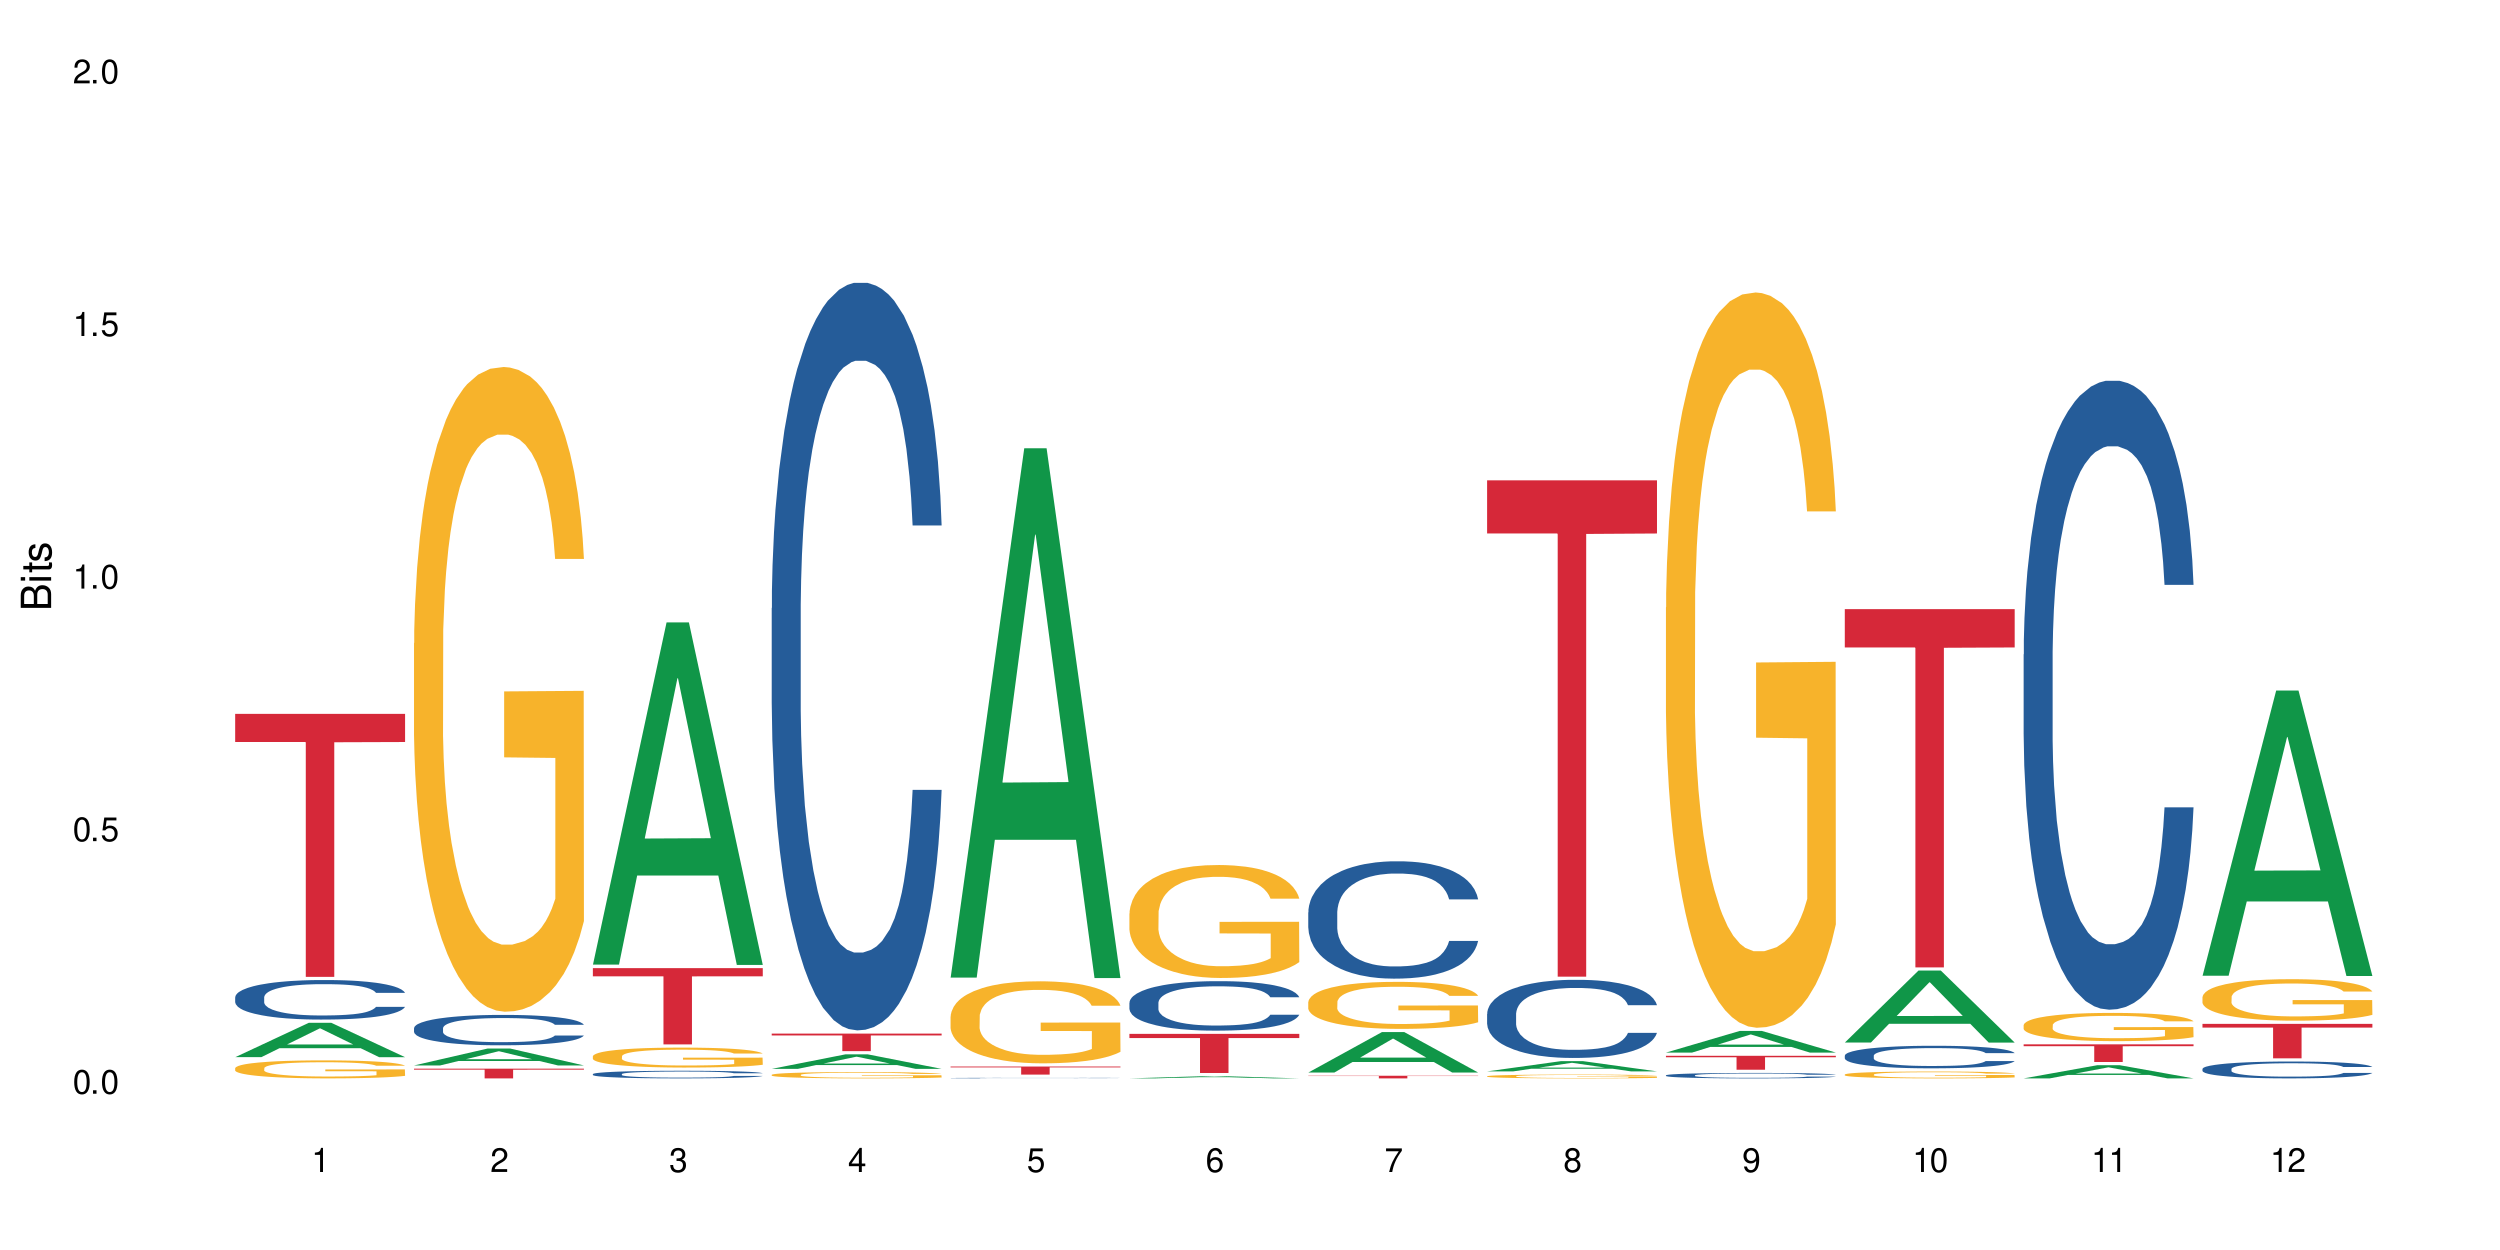 <?xml version="1.0" encoding="UTF-8"?>
<svg xmlns="http://www.w3.org/2000/svg" xmlns:xlink="http://www.w3.org/1999/xlink" width="720" height="360" viewBox="0 0 720 360">
<defs>
<g>
<g id="glyph-0-0">
</g>
<g id="glyph-0-1">
<path d="M 2.641 -6.938 C 2 -6.938 1.422 -6.656 1.078 -6.172 C 0.641 -5.562 0.406 -4.641 0.406 -3.359 C 0.406 -1.016 1.188 0.219 2.641 0.219 C 4.078 0.219 4.859 -1.016 4.859 -3.297 C 4.859 -4.641 4.656 -5.547 4.203 -6.172 C 3.844 -6.656 3.281 -6.938 2.641 -6.938 Z M 2.641 -6.188 C 3.547 -6.188 4 -5.25 4 -3.375 C 4 -1.406 3.562 -0.484 2.625 -0.484 C 1.734 -0.484 1.281 -1.438 1.281 -3.344 C 1.281 -5.25 1.734 -6.188 2.641 -6.188 Z M 2.641 -6.188 "/>
</g>
<g id="glyph-0-2">
<path d="M 1.828 -1 L 0.828 -1 L 0.828 0 L 1.828 0 Z M 1.828 -1 "/>
</g>
<g id="glyph-0-3">
<path d="M 4.562 -6.797 L 1.062 -6.797 L 0.547 -3.094 L 1.328 -3.094 C 1.719 -3.562 2.047 -3.734 2.578 -3.734 C 3.484 -3.734 4.062 -3.109 4.062 -2.094 C 4.062 -1.125 3.484 -0.531 2.578 -0.531 C 1.828 -0.531 1.375 -0.906 1.188 -1.672 L 0.328 -1.672 C 0.453 -1.109 0.547 -0.844 0.75 -0.594 C 1.125 -0.078 1.828 0.219 2.594 0.219 C 3.969 0.219 4.922 -0.781 4.922 -2.219 C 4.922 -3.562 4.031 -4.484 2.719 -4.484 C 2.25 -4.484 1.859 -4.359 1.469 -4.062 L 1.734 -5.969 L 4.562 -5.969 Z M 4.562 -6.797 "/>
</g>
<g id="glyph-0-4">
<path d="M 2.484 -4.938 L 2.484 0 L 3.328 0 L 3.328 -6.938 L 2.766 -6.938 C 2.469 -5.875 2.281 -5.734 0.984 -5.562 L 0.984 -4.938 Z M 2.484 -4.938 "/>
</g>
<g id="glyph-0-5">
<path d="M 4.859 -0.828 L 1.281 -0.828 C 1.359 -1.406 1.672 -1.781 2.5 -2.281 L 3.469 -2.828 C 4.406 -3.344 4.906 -4.062 4.906 -4.906 C 4.906 -5.484 4.672 -6.031 4.266 -6.406 C 3.859 -6.766 3.375 -6.938 2.719 -6.938 C 1.859 -6.938 1.219 -6.625 0.844 -6.031 C 0.609 -5.672 0.5 -5.234 0.484 -4.531 L 1.328 -4.531 C 1.359 -5.016 1.406 -5.281 1.531 -5.516 C 1.75 -5.938 2.188 -6.203 2.703 -6.203 C 3.469 -6.203 4.031 -5.641 4.031 -4.891 C 4.031 -4.344 3.719 -3.859 3.125 -3.516 L 2.234 -3 C 0.812 -2.172 0.406 -1.531 0.328 -0.016 L 4.859 -0.016 Z M 4.859 -0.828 "/>
</g>
<g id="glyph-0-6">
<path d="M 2.125 -3.188 L 2.578 -3.188 C 3.5 -3.188 3.984 -2.766 3.984 -1.922 C 3.984 -1.062 3.469 -0.531 2.594 -0.531 C 1.656 -0.531 1.203 -1 1.156 -2.016 L 0.312 -2.016 C 0.344 -1.453 0.438 -1.094 0.609 -0.781 C 0.953 -0.109 1.625 0.219 2.547 0.219 C 3.953 0.219 4.859 -0.625 4.859 -1.938 C 4.859 -2.828 4.516 -3.297 3.703 -3.594 C 4.344 -3.844 4.656 -4.328 4.656 -5.031 C 4.656 -6.219 3.875 -6.938 2.578 -6.938 C 1.203 -6.938 0.484 -6.172 0.453 -4.703 L 1.297 -4.703 C 1.312 -5.125 1.344 -5.359 1.453 -5.578 C 1.641 -5.969 2.062 -6.203 2.594 -6.203 C 3.344 -6.203 3.797 -5.75 3.797 -5 C 3.797 -4.516 3.609 -4.219 3.25 -4.047 C 3.016 -3.953 2.703 -3.922 2.125 -3.906 Z M 2.125 -3.188 "/>
</g>
<g id="glyph-0-7">
<path d="M 3.141 -1.672 L 3.141 0 L 3.984 0 L 3.984 -1.672 L 4.984 -1.672 L 4.984 -2.438 L 3.984 -2.438 L 3.984 -6.938 L 3.359 -6.938 L 0.266 -2.578 L 0.266 -1.672 Z M 3.141 -2.438 L 1 -2.438 L 3.141 -5.5 Z M 3.141 -2.438 "/>
</g>
<g id="glyph-0-8">
<path d="M 4.781 -5.125 C 4.609 -6.266 3.891 -6.938 2.844 -6.938 C 2.094 -6.938 1.422 -6.578 1.031 -5.953 C 0.594 -5.266 0.406 -4.422 0.406 -3.172 C 0.406 -2 0.578 -1.25 0.984 -0.641 C 1.359 -0.078 1.953 0.219 2.703 0.219 C 3.984 0.219 4.922 -0.75 4.922 -2.094 C 4.922 -3.375 4.062 -4.281 2.844 -4.281 C 2.172 -4.281 1.641 -4.031 1.281 -3.516 C 1.281 -5.234 1.828 -6.188 2.797 -6.188 C 3.391 -6.188 3.797 -5.797 3.938 -5.125 Z M 2.734 -3.531 C 3.547 -3.531 4.062 -2.953 4.062 -2.031 C 4.062 -1.156 3.484 -0.531 2.703 -0.531 C 1.922 -0.531 1.328 -1.188 1.328 -2.078 C 1.328 -2.938 1.906 -3.531 2.734 -3.531 Z M 2.734 -3.531 "/>
</g>
<g id="glyph-0-9">
<path d="M 4.984 -6.797 L 0.438 -6.797 L 0.438 -5.969 L 4.109 -5.969 C 2.5 -3.656 1.828 -2.234 1.328 0 L 2.219 0 C 2.594 -2.172 3.453 -4.047 4.984 -6.094 Z M 4.984 -6.797 "/>
</g>
<g id="glyph-0-10">
<path d="M 3.75 -3.656 C 4.469 -4.094 4.688 -4.438 4.688 -5.078 C 4.688 -6.172 3.844 -6.938 2.641 -6.938 C 1.438 -6.938 0.594 -6.172 0.594 -5.094 C 0.594 -4.438 0.812 -4.094 1.516 -3.656 C 0.734 -3.266 0.359 -2.703 0.359 -1.922 C 0.359 -0.656 1.281 0.219 2.641 0.219 C 3.984 0.219 4.922 -0.656 4.922 -1.922 C 4.922 -2.703 4.531 -3.266 3.75 -3.656 Z M 2.641 -6.188 C 3.359 -6.188 3.812 -5.75 3.812 -5.062 C 3.812 -4.406 3.344 -3.984 2.641 -3.984 C 1.922 -3.984 1.453 -4.406 1.453 -5.078 C 1.453 -5.75 1.922 -6.188 2.641 -6.188 Z M 2.641 -3.266 C 3.484 -3.266 4.062 -2.719 4.062 -1.906 C 4.062 -1.078 3.484 -0.531 2.625 -0.531 C 1.797 -0.531 1.219 -1.094 1.219 -1.906 C 1.219 -2.719 1.781 -3.266 2.641 -3.266 Z M 2.641 -3.266 "/>
</g>
<g id="glyph-0-11">
<path d="M 0.516 -1.578 C 0.672 -0.453 1.406 0.219 2.438 0.219 C 3.188 0.219 3.859 -0.141 4.266 -0.766 C 4.688 -1.453 4.891 -2.297 4.891 -3.547 C 4.891 -4.719 4.703 -5.453 4.312 -6.078 C 3.938 -6.641 3.344 -6.938 2.594 -6.938 C 1.297 -6.938 0.359 -5.969 0.359 -4.625 C 0.359 -3.344 1.234 -2.453 2.453 -2.453 C 3.094 -2.453 3.578 -2.672 4.016 -3.203 C 4 -1.484 3.469 -0.531 2.5 -0.531 C 1.906 -0.531 1.484 -0.906 1.359 -1.578 Z M 2.578 -6.203 C 3.375 -6.203 3.969 -5.531 3.969 -4.641 C 3.969 -3.797 3.391 -3.188 2.547 -3.188 C 1.734 -3.188 1.234 -3.766 1.234 -4.688 C 1.234 -5.562 1.797 -6.203 2.578 -6.203 Z M 2.578 -6.203 "/>
</g>
<g id="glyph-1-0">
</g>
<g id="glyph-1-1">
<path d="M 0 -0.953 L 0 -4.891 C 0 -5.719 -0.234 -6.344 -0.734 -6.797 C -1.188 -7.234 -1.812 -7.469 -2.5 -7.469 C -3.547 -7.469 -4.188 -7 -4.625 -5.875 C -4.984 -6.688 -5.625 -7.094 -6.531 -7.094 C -7.172 -7.094 -7.734 -6.859 -8.141 -6.391 C -8.562 -5.922 -8.75 -5.344 -8.75 -4.5 L -8.75 -0.953 Z M -4.984 -2.062 L -7.766 -2.062 L -7.766 -4.219 C -7.766 -4.844 -7.688 -5.203 -7.453 -5.5 C -7.219 -5.812 -6.859 -5.969 -6.375 -5.969 C -5.891 -5.969 -5.531 -5.812 -5.297 -5.5 C -5.062 -5.203 -4.984 -4.844 -4.984 -4.219 Z M -0.984 -2.062 L -4 -2.062 L -4 -4.781 C -4 -5.766 -3.438 -6.359 -2.484 -6.359 C -1.547 -6.359 -0.984 -5.766 -0.984 -4.781 Z M -0.984 -2.062 "/>
</g>
<g id="glyph-1-2">
<path d="M -6.281 -1.797 L -6.281 -0.797 L 0 -0.797 L 0 -1.797 Z M -8.75 -1.797 L -8.75 -0.797 L -7.484 -0.797 L -7.484 -1.797 Z M -8.75 -1.797 "/>
</g>
<g id="glyph-1-3">
<path d="M -6.281 -3.047 L -6.281 -2.016 L -8.016 -2.016 L -8.016 -1.016 L -6.281 -1.016 L -6.281 -0.172 L -5.469 -0.172 L -5.469 -1.016 L -0.719 -1.016 C -0.078 -1.016 0.281 -1.453 0.281 -2.234 C 0.281 -2.5 0.25 -2.719 0.188 -3.047 L -0.641 -3.047 C -0.609 -2.906 -0.594 -2.766 -0.594 -2.562 C -0.594 -2.141 -0.719 -2.016 -1.156 -2.016 L -5.469 -2.016 L -5.469 -3.047 Z M -6.281 -3.047 "/>
</g>
<g id="glyph-1-4">
<path d="M -4.531 -5.25 C -5.766 -5.25 -6.469 -4.422 -6.469 -2.969 C -6.469 -1.516 -5.719 -0.562 -4.547 -0.562 C -3.562 -0.562 -3.094 -1.062 -2.734 -2.562 L -2.516 -3.484 C -2.344 -4.188 -2.094 -4.469 -1.641 -4.469 C -1.047 -4.469 -0.641 -3.875 -0.641 -3 C -0.641 -2.453 -0.797 -2 -1.062 -1.75 C -1.25 -1.594 -1.422 -1.531 -1.875 -1.469 L -1.875 -0.406 C -0.422 -0.453 0.281 -1.266 0.281 -2.922 C 0.281 -4.5 -0.5 -5.516 -1.719 -5.516 C -2.656 -5.516 -3.172 -4.984 -3.469 -3.734 L -3.703 -2.766 C -3.891 -1.953 -4.156 -1.609 -4.594 -1.609 C -5.188 -1.609 -5.547 -2.125 -5.547 -2.938 C -5.547 -3.75 -5.203 -4.172 -4.531 -4.203 Z M -4.531 -5.25 "/>
</g>
</g>
</defs>
<rect x="-72" y="-36" width="864" height="432" fill="rgb(100%, 100%, 100%)" fill-opacity="1"/>
<path fill-rule="nonzero" fill="rgb(6.275%, 58.824%, 28.235%)" fill-opacity="1" d="M 67.73 304.461 L 67.785 304.449 L 88.957 294.559 L 95.387 294.559 L 116.664 304.469 L 109.188 304.469 L 103.855 301.883 L 80.488 301.883 L 75.258 304.461 L 67.73 304.461 L 82.734 300.812 L 101.711 300.801 L 92.25 296.176 L 92.145 296.168 L 92.039 296.195 L 82.684 300.801 L 82.734 300.812 Z M 67.73 304.461 "/>
<path fill-rule="nonzero" fill="rgb(14.51%, 36.078%, 60%)" fill-opacity="1" d="M 67.73 287.207 L 67.789 287.195 L 67.789 286.945 L 67.969 286.551 L 68.387 286.051 L 68.805 285.707 L 69.879 285.094 L 71.371 284.5 L 72.922 284.043 L 74.055 283.773 L 75.07 283.566 L 77.398 283.18 L 78.891 282.98 L 80.5 282.805 L 82.469 282.629 L 83.902 282.523 L 87.125 282.359 L 89.512 282.285 L 91.363 282.254 L 95.359 282.254 L 97.746 282.297 L 99.477 282.348 L 101.387 282.43 L 102.996 282.523 L 105.801 282.754 L 108.309 283.043 L 109.441 283.211 L 111.234 283.535 L 112.605 283.848 L 113.559 284.117 L 114.633 284.5 L 115.59 284.969 L 116.305 285.5 L 116.664 285.949 L 108.309 285.949 L 107.891 285.531 L 107.414 285.207 L 106.52 284.781 L 105.625 284.48 L 104.371 284.18 L 103.238 283.98 L 101.684 283.785 L 100.312 283.66 L 98.879 283.566 L 97.508 283.504 L 94.883 283.441 L 91.84 283.441 L 90.707 283.461 L 88.379 283.543 L 87.125 283.617 L 85.336 283.762 L 84.082 283.898 L 82.59 284.105 L 81.574 284.281 L 80.32 284.555 L 79.426 284.793 L 78.414 285.137 L 77.816 285.395 L 77.277 285.688 L 76.801 286.031 L 76.441 286.395 L 76.203 286.781 L 76.086 287.156 L 76.086 288.766 L 76.203 289.141 L 76.504 289.578 L 77.277 290.215 L 78.414 290.766 L 79.727 291.203 L 80.977 291.516 L 81.695 291.66 L 82.648 291.828 L 84.141 292.035 L 86.289 292.242 L 87.543 292.324 L 89.453 292.41 L 91.422 292.449 L 94.047 292.449 L 96.375 292.41 L 97.926 292.355 L 99.535 292.273 L 101.746 292.098 L 103.117 291.93 L 104.312 291.734 L 105.207 291.535 L 105.801 291.367 L 106.699 291.047 L 107.414 290.691 L 107.949 290.328 L 108.309 289.973 L 116.664 289.973 L 116.305 290.391 L 115.77 290.797 L 115.23 291.098 L 114.395 291.461 L 113.441 291.785 L 112.066 292.148 L 110.934 292.387 L 109.441 292.648 L 108.07 292.848 L 106.578 293.023 L 104.371 293.23 L 102.938 293.336 L 101.387 293.43 L 99.535 293.512 L 97.211 293.586 L 94.703 293.625 L 92.375 293.637 L 89.871 293.617 L 88.02 293.574 L 85.574 293.48 L 82.531 293.293 L 80.32 293.098 L 78.59 292.898 L 77.102 292.691 L 75.43 292.41 L 73.281 291.953 L 71.969 291.598 L 71.074 291.305 L 70.059 290.902 L 69.344 290.535 L 68.508 289.953 L 67.91 289.215 L 67.73 288.645 Z M 67.73 287.207 "/>
<path fill-rule="nonzero" fill="rgb(96.863%, 70.196%, 16.863%)" fill-opacity="1" d="M 67.73 307.609 L 67.789 307.605 L 67.789 307.512 L 68.031 307.297 L 68.625 307.004 L 69.402 306.762 L 70.238 306.574 L 70.773 306.473 L 71.668 306.332 L 72.445 306.227 L 74.414 306.016 L 76.922 305.816 L 78.293 305.73 L 79.844 305.648 L 82.051 305.559 L 83.066 305.527 L 86.172 305.449 L 89.691 305.402 L 93.57 305.391 L 95.359 305.395 L 97.805 305.414 L 101.148 305.465 L 103.059 305.512 L 104.551 305.559 L 106.102 305.621 L 108.012 305.715 L 109.801 305.828 L 111.234 305.941 L 112.664 306.086 L 113.859 306.238 L 114.871 306.402 L 115.77 306.602 L 116.305 306.766 L 116.664 306.934 L 108.367 306.934 L 107.891 306.766 L 107.355 306.641 L 106.461 306.484 L 105.562 306.371 L 104.668 306.281 L 102.996 306.156 L 101.566 306.082 L 99.777 306.016 L 98.047 305.973 L 96.074 305.941 L 94.883 305.934 L 91.719 305.934 L 88.855 305.965 L 87.184 306.004 L 85.992 306.043 L 84.32 306.113 L 83.305 306.172 L 82.707 306.207 L 80.918 306.355 L 79.727 306.488 L 79.07 306.578 L 78.234 306.719 L 77.637 306.848 L 76.98 307.039 L 76.621 307.18 L 76.145 307.5 L 76.086 308.355 L 76.266 308.535 L 76.621 308.73 L 77.102 308.898 L 77.816 309.078 L 78.531 309.215 L 79.785 309.402 L 80.859 309.523 L 81.695 309.605 L 83.305 309.734 L 83.961 309.777 L 85.512 309.859 L 87.125 309.926 L 89.094 309.984 L 90.586 310.012 L 92.973 310.035 L 96.016 310.035 L 99.598 310.008 L 101.863 309.969 L 103.414 309.934 L 104.43 309.898 L 105.684 309.848 L 106.578 309.801 L 107.414 309.746 L 108.43 309.668 L 108.43 308.535 L 93.688 308.531 L 93.688 308 L 116.602 307.996 L 116.664 309.848 L 115.41 309.973 L 113.859 310.098 L 112.367 310.191 L 110.816 310.273 L 108.605 310.363 L 106.816 310.418 L 104.07 310.484 L 101.566 310.527 L 98.941 310.559 L 96.613 310.57 L 93.867 310.578 L 91.422 310.566 L 88.797 310.539 L 86.707 310.5 L 84.797 310.453 L 82.887 310.391 L 80.5 310.293 L 78.949 310.211 L 77.34 310.113 L 75.727 309.992 L 74.297 309.867 L 73.34 309.766 L 72.387 309.652 L 71.371 309.512 L 70.418 309.348 L 69.699 309.203 L 69.043 309.035 L 68.566 308.879 L 68.09 308.668 L 67.852 308.496 L 67.73 308.352 Z M 67.73 307.609 "/>
<path fill-rule="nonzero" fill="rgb(83.922%, 15.686%, 22.353%)" fill-opacity="1" d="M 67.73 205.594 L 116.664 205.594 L 116.664 213.699 L 96.27 213.773 L 96.27 281.332 L 88.066 281.332 L 88.066 213.844 L 87.945 213.699 L 67.73 213.699 Z M 67.73 205.594 "/>
<path fill-rule="nonzero" fill="rgb(6.275%, 58.824%, 28.235%)" fill-opacity="1" d="M 119.238 306.848 L 119.289 306.84 L 140.465 301.969 L 146.895 301.969 L 168.172 306.852 L 160.695 306.852 L 155.363 305.574 L 131.996 305.574 L 126.766 306.848 L 119.238 306.848 L 134.242 305.047 L 153.219 305.043 L 143.758 302.766 L 143.652 302.762 L 143.547 302.773 L 134.191 305.043 L 134.242 305.047 Z M 119.238 306.848 "/>
<path fill-rule="nonzero" fill="rgb(14.51%, 36.078%, 60%)" fill-opacity="1" d="M 119.238 296.102 L 119.297 296.094 L 119.297 295.902 L 119.477 295.598 L 119.895 295.215 L 120.312 294.949 L 121.387 294.48 L 122.879 294.023 L 124.43 293.672 L 125.562 293.465 L 126.578 293.305 L 128.906 293.008 L 130.398 292.855 L 132.008 292.719 L 133.977 292.582 L 135.41 292.504 L 138.633 292.375 L 141.02 292.32 L 142.871 292.293 L 146.867 292.293 L 149.254 292.328 L 150.984 292.367 L 152.895 292.43 L 154.504 292.504 L 157.309 292.68 L 159.816 292.902 L 160.949 293.031 L 162.742 293.277 L 164.113 293.52 L 165.066 293.727 L 166.141 294.023 L 167.098 294.383 L 167.812 294.789 L 168.172 295.137 L 159.816 295.137 L 159.398 294.816 L 158.922 294.566 L 158.027 294.238 L 157.133 294.008 L 155.879 293.773 L 154.746 293.621 L 153.191 293.473 L 151.82 293.375 L 150.387 293.305 L 149.016 293.254 L 146.391 293.207 L 143.348 293.207 L 142.211 293.223 L 139.887 293.285 L 138.633 293.344 L 136.844 293.453 L 135.59 293.559 L 134.098 293.719 L 133.082 293.855 L 131.828 294.062 L 130.934 294.246 L 129.922 294.512 L 129.324 294.711 L 128.785 294.934 L 128.309 295.199 L 127.949 295.48 L 127.711 295.773 L 127.594 296.062 L 127.594 297.305 L 127.711 297.59 L 128.012 297.926 L 128.785 298.414 L 129.922 298.84 L 131.234 299.176 L 132.484 299.414 L 133.203 299.527 L 134.156 299.656 L 135.648 299.816 L 137.797 299.977 L 139.051 300.039 L 140.961 300.102 L 142.93 300.137 L 145.555 300.137 L 147.883 300.102 L 149.434 300.062 L 151.043 300 L 153.254 299.863 L 154.625 299.734 L 155.816 299.582 L 156.715 299.43 L 157.309 299.305 L 158.207 299.055 L 158.922 298.781 L 159.457 298.504 L 159.816 298.23 L 168.172 298.23 L 167.812 298.551 L 167.277 298.863 L 166.738 299.094 L 165.902 299.375 L 164.949 299.625 L 163.574 299.902 L 162.441 300.086 L 160.949 300.289 L 159.578 300.438 L 158.086 300.574 L 155.879 300.734 L 154.445 300.816 L 152.895 300.887 L 151.043 300.949 L 148.719 301.008 L 146.211 301.039 L 143.883 301.047 L 141.379 301.031 L 139.527 301 L 137.082 300.926 L 134.039 300.781 L 131.828 300.633 L 130.098 300.48 L 128.605 300.32 L 126.938 300.102 L 124.789 299.75 L 123.477 299.48 L 122.582 299.254 L 121.566 298.941 L 120.852 298.664 L 120.016 298.215 L 119.418 297.648 L 119.238 297.207 Z M 119.238 296.102 "/>
<path fill-rule="nonzero" fill="rgb(96.863%, 70.196%, 16.863%)" fill-opacity="1" d="M 119.238 185.223 L 119.297 185.051 L 119.297 181.66 L 119.535 174.027 L 120.133 163.516 L 120.91 154.867 L 121.746 148.082 L 122.281 144.523 L 123.176 139.438 L 123.953 135.703 L 125.922 128.074 L 128.43 120.953 L 129.801 117.898 L 131.352 115.016 L 133.559 111.793 L 134.574 110.609 L 137.676 107.895 L 141.199 106.199 L 145.078 105.691 L 146.867 105.859 L 149.312 106.539 L 152.656 108.402 L 154.566 110.098 L 156.059 111.793 L 157.609 114 L 159.52 117.391 L 161.309 121.461 L 162.742 125.531 L 164.172 130.617 L 165.367 136.043 L 166.379 141.98 L 167.277 149.102 L 167.812 155.035 L 168.172 160.973 L 159.875 160.973 L 159.398 155.035 L 158.863 150.457 L 157.965 144.863 L 157.07 140.793 L 156.176 137.57 L 154.504 133.16 L 153.074 130.449 L 151.281 128.074 L 149.551 126.547 L 147.582 125.531 L 146.391 125.191 L 143.227 125.191 L 140.363 126.379 L 138.691 127.734 L 137.5 129.09 L 135.828 131.637 L 134.812 133.672 L 134.215 135.027 L 132.426 140.285 L 131.234 145.031 L 130.578 148.254 L 129.742 153.34 L 129.145 157.918 L 128.488 164.703 L 128.129 169.789 L 127.652 181.32 L 127.594 211.844 L 127.773 218.289 L 128.129 225.242 L 128.605 231.344 L 129.324 237.789 L 130.039 242.707 L 131.293 249.32 L 132.367 253.73 L 133.203 256.613 L 134.812 261.191 L 135.469 262.715 L 137.02 265.77 L 138.633 268.145 L 140.602 270.18 L 142.094 271.195 L 144.48 272.043 L 147.523 272.043 L 151.105 271.027 L 153.371 269.668 L 154.922 268.312 L 155.938 267.125 L 157.191 265.262 L 158.086 263.566 L 158.922 261.699 L 159.938 258.816 L 159.938 218.289 L 145.195 218.117 L 145.195 199.125 L 168.109 198.957 L 168.172 265.262 L 166.918 269.84 L 165.367 274.246 L 163.875 277.641 L 162.324 280.523 L 160.113 283.742 L 158.324 285.777 L 155.578 288.152 L 153.074 289.68 L 150.449 290.695 L 148.121 291.207 L 145.375 291.375 L 142.93 291.035 L 140.305 290.02 L 138.215 288.66 L 136.305 286.965 L 134.395 284.762 L 132.008 281.199 L 130.457 278.316 L 128.848 274.758 L 127.234 270.516 L 125.801 265.938 L 124.848 262.379 L 123.895 258.309 L 122.879 253.219 L 121.926 247.453 L 121.207 242.199 L 120.551 236.262 L 120.074 230.668 L 119.598 223.035 L 119.359 216.93 L 119.238 211.676 Z M 119.238 185.223 "/>
<path fill-rule="nonzero" fill="rgb(83.922%, 15.686%, 22.353%)" fill-opacity="1" d="M 119.238 307.77 L 168.172 307.77 L 168.172 308.07 L 147.777 308.074 L 147.777 310.578 L 139.574 310.578 L 139.574 308.078 L 139.453 308.07 L 119.238 308.07 Z M 119.238 307.77 "/>
<path fill-rule="nonzero" fill="rgb(6.275%, 58.824%, 28.235%)" fill-opacity="1" d="M 170.746 277.812 L 170.797 277.719 L 191.973 179.242 L 198.402 179.242 L 219.68 277.902 L 212.203 277.902 L 206.871 252.148 L 183.504 252.148 L 178.273 277.812 L 170.746 277.812 L 185.75 241.496 L 204.727 241.402 L 195.266 195.359 L 195.16 195.27 L 195.055 195.547 L 185.699 241.402 L 185.75 241.496 Z M 170.746 277.812 "/>
<path fill-rule="nonzero" fill="rgb(14.51%, 36.078%, 60%)" fill-opacity="1" d="M 170.746 309.336 L 170.805 309.332 L 170.805 309.285 L 170.984 309.211 L 171.402 309.113 L 171.82 309.047 L 172.895 308.93 L 174.387 308.812 L 175.938 308.727 L 177.07 308.672 L 178.086 308.633 L 180.414 308.559 L 181.906 308.52 L 183.516 308.488 L 185.484 308.453 L 186.918 308.434 L 190.141 308.398 L 192.527 308.387 L 194.375 308.379 L 198.375 308.379 L 200.762 308.387 L 202.492 308.398 L 204.402 308.414 L 206.012 308.434 L 208.816 308.477 L 211.324 308.531 L 212.457 308.566 L 214.25 308.629 L 215.621 308.688 L 216.574 308.738 L 217.648 308.812 L 218.605 308.902 L 219.32 309.008 L 219.68 309.094 L 211.324 309.094 L 210.906 309.012 L 210.43 308.949 L 209.535 308.867 L 208.641 308.809 L 207.387 308.75 L 206.25 308.715 L 204.699 308.676 L 203.328 308.652 L 201.895 308.633 L 200.523 308.621 L 197.898 308.609 L 194.855 308.609 L 193.719 308.613 L 191.395 308.629 L 190.141 308.645 L 188.352 308.672 L 187.098 308.699 L 185.605 308.738 L 184.59 308.773 L 183.336 308.824 L 182.441 308.871 L 181.426 308.938 L 180.832 308.988 L 180.293 309.043 L 179.816 309.109 L 179.457 309.18 L 179.219 309.254 L 179.102 309.324 L 179.102 309.637 L 179.219 309.711 L 179.52 309.793 L 180.293 309.914 L 181.426 310.023 L 182.742 310.105 L 183.992 310.168 L 184.711 310.195 L 185.664 310.227 L 187.156 310.266 L 189.305 310.309 L 190.559 310.324 L 192.469 310.34 L 194.438 310.348 L 197.062 310.348 L 199.391 310.34 L 200.941 310.328 L 202.551 310.312 L 204.762 310.277 L 206.133 310.246 L 207.324 310.207 L 208.223 310.172 L 208.816 310.137 L 209.711 310.078 L 210.43 310.008 L 210.965 309.938 L 211.324 309.871 L 219.68 309.871 L 219.32 309.949 L 218.785 310.027 L 218.246 310.086 L 217.41 310.156 L 216.457 310.219 L 215.082 310.289 L 213.949 310.336 L 212.457 310.387 L 211.086 310.422 L 209.594 310.457 L 207.387 310.496 L 205.953 310.52 L 204.402 310.535 L 202.551 310.551 L 200.227 310.566 L 197.719 310.574 L 195.391 310.578 L 192.887 310.57 L 191.035 310.562 L 188.59 310.547 L 185.547 310.512 L 183.336 310.473 L 181.605 310.434 L 180.113 310.395 L 178.445 310.34 L 176.297 310.25 L 174.984 310.184 L 174.086 310.125 L 173.074 310.047 L 172.355 309.977 L 171.523 309.867 L 170.926 309.723 L 170.746 309.613 Z M 170.746 309.336 "/>
<path fill-rule="nonzero" fill="rgb(96.863%, 70.196%, 16.863%)" fill-opacity="1" d="M 170.746 304.172 L 170.805 304.168 L 170.805 304.062 L 171.043 303.824 L 171.641 303.5 L 172.418 303.23 L 173.254 303.02 L 173.789 302.91 L 174.684 302.754 L 175.461 302.637 L 177.43 302.402 L 179.938 302.18 L 181.309 302.086 L 182.859 301.996 L 185.066 301.898 L 186.082 301.859 L 189.184 301.777 L 192.707 301.723 L 196.586 301.707 L 198.375 301.715 L 200.82 301.734 L 204.164 301.793 L 206.074 301.844 L 207.566 301.898 L 209.117 301.965 L 211.027 302.07 L 212.816 302.195 L 214.25 302.324 L 215.68 302.48 L 216.875 302.648 L 217.887 302.832 L 218.785 303.055 L 219.32 303.238 L 219.68 303.422 L 211.383 303.422 L 210.906 303.238 L 210.371 303.094 L 209.473 302.922 L 208.578 302.797 L 207.684 302.695 L 206.012 302.559 L 204.582 302.477 L 202.789 302.402 L 201.059 302.355 L 199.09 302.324 L 197.898 302.312 L 194.734 302.312 L 191.871 302.348 L 190.199 302.391 L 189.008 302.434 L 187.336 302.512 L 186.32 302.574 L 185.723 302.617 L 183.934 302.781 L 182.742 302.926 L 182.086 303.027 L 181.25 303.184 L 180.652 303.324 L 179.996 303.535 L 179.637 303.695 L 179.16 304.051 L 179.102 304.996 L 179.281 305.195 L 179.637 305.41 L 180.113 305.602 L 180.832 305.801 L 181.547 305.953 L 182.801 306.156 L 183.875 306.293 L 184.711 306.383 L 186.32 306.523 L 186.977 306.574 L 188.527 306.668 L 190.141 306.742 L 192.109 306.805 L 193.602 306.836 L 195.988 306.859 L 199.031 306.859 L 202.613 306.828 L 204.879 306.789 L 206.43 306.746 L 207.445 306.707 L 208.699 306.652 L 209.594 306.598 L 210.43 306.539 L 211.445 306.453 L 211.445 305.195 L 196.703 305.191 L 196.703 304.602 L 219.617 304.598 L 219.68 306.652 L 218.426 306.793 L 216.875 306.93 L 215.383 307.035 L 213.832 307.125 L 211.621 307.223 L 209.832 307.285 L 207.086 307.359 L 204.582 307.406 L 201.957 307.438 L 199.629 307.453 L 196.883 307.461 L 194.438 307.449 L 191.812 307.418 L 189.723 307.375 L 187.812 307.324 L 185.902 307.254 L 183.516 307.145 L 181.965 307.055 L 180.355 306.945 L 178.742 306.812 L 177.309 306.672 L 176.355 306.562 L 175.402 306.438 L 174.387 306.277 L 173.43 306.098 L 172.715 305.938 L 172.059 305.754 L 171.582 305.578 L 171.105 305.344 L 170.867 305.152 L 170.746 304.992 Z M 170.746 304.172 "/>
<path fill-rule="nonzero" fill="rgb(83.922%, 15.686%, 22.353%)" fill-opacity="1" d="M 170.746 278.824 L 219.68 278.824 L 219.68 281.176 L 199.285 281.195 L 199.285 300.789 L 191.078 300.789 L 191.078 281.215 L 190.961 281.176 L 170.746 281.176 Z M 170.746 278.824 "/>
<path fill-rule="nonzero" fill="rgb(6.275%, 58.824%, 28.235%)" fill-opacity="1" d="M 222.254 307.832 L 222.305 307.828 L 243.48 303.652 L 249.91 303.652 L 271.188 307.836 L 263.711 307.836 L 258.379 306.746 L 235.008 306.746 L 229.781 307.832 L 222.254 307.832 L 237.258 306.293 L 256.234 306.289 L 246.773 304.336 L 246.668 304.332 L 246.562 304.344 L 237.207 306.289 L 237.258 306.293 Z M 222.254 307.832 "/>
<path fill-rule="nonzero" fill="rgb(14.51%, 36.078%, 60%)" fill-opacity="1" d="M 222.254 175.141 L 222.312 174.945 L 222.312 170.223 L 222.492 162.742 L 222.91 153.297 L 223.328 146.805 L 224.402 135.195 L 225.895 123.977 L 227.445 115.32 L 228.578 110.203 L 229.594 106.266 L 231.922 98.984 L 233.414 95.246 L 235.023 91.902 L 236.992 88.555 L 238.426 86.59 L 241.648 83.438 L 244.035 82.062 L 245.883 81.473 L 249.883 81.473 L 252.27 82.258 L 254 83.242 L 255.91 84.816 L 257.52 86.59 L 260.324 90.918 L 262.832 96.426 L 263.965 99.574 L 265.754 105.676 L 267.129 111.578 L 268.082 116.695 L 269.156 123.977 L 270.113 132.832 L 270.828 142.867 L 271.188 151.332 L 262.832 151.332 L 262.414 143.457 L 261.938 137.359 L 261.043 129.289 L 260.145 123.582 L 258.895 117.875 L 257.758 114.137 L 256.207 110.398 L 254.836 108.039 L 253.402 106.266 L 252.031 105.086 L 249.406 103.906 L 246.363 103.906 L 245.227 104.297 L 242.902 105.871 L 241.648 107.25 L 239.855 110.004 L 238.605 112.562 L 237.113 116.5 L 236.098 119.844 L 234.844 124.961 L 233.949 129.488 L 232.934 135.98 L 232.34 140.902 L 231.801 146.41 L 231.324 152.906 L 230.965 159.793 L 230.727 167.074 L 230.609 174.156 L 230.609 204.66 L 230.727 211.742 L 231.027 220.008 L 231.801 232.012 L 232.934 242.441 L 234.25 250.707 L 235.5 256.609 L 236.219 259.367 L 237.172 262.516 L 238.664 266.449 L 240.812 270.387 L 242.066 271.961 L 243.977 273.535 L 245.945 274.32 L 248.57 274.32 L 250.898 273.535 L 252.449 272.551 L 254.059 270.977 L 256.266 267.629 L 257.641 264.48 L 258.832 260.742 L 259.73 257.004 L 260.324 253.855 L 261.219 247.754 L 261.938 241.066 L 262.473 234.176 L 262.832 227.488 L 271.188 227.488 L 270.828 235.359 L 270.289 243.031 L 269.754 248.738 L 268.918 255.625 L 267.965 261.727 L 266.59 268.613 L 265.457 273.141 L 263.965 278.059 L 262.594 281.801 L 261.102 285.145 L 258.895 289.082 L 257.461 291.047 L 255.91 292.82 L 254.059 294.395 L 251.73 295.77 L 249.227 296.559 L 246.898 296.754 L 244.391 296.359 L 242.543 295.574 L 240.098 293.805 L 237.051 290.262 L 234.844 286.523 L 233.113 282.781 L 231.621 278.848 L 229.953 273.535 L 227.805 264.875 L 226.492 258.184 L 225.594 252.676 L 224.582 245 L 223.863 238.113 L 223.031 227.094 L 222.434 213.121 L 222.254 202.297 Z M 222.254 175.141 "/>
<path fill-rule="nonzero" fill="rgb(96.863%, 70.196%, 16.863%)" fill-opacity="1" d="M 222.254 309.535 L 222.312 309.535 L 222.312 309.5 L 222.551 309.426 L 223.148 309.324 L 223.926 309.238 L 224.762 309.172 L 225.297 309.137 L 226.191 309.086 L 226.969 309.051 L 228.938 308.977 L 231.445 308.906 L 232.816 308.875 L 234.367 308.848 L 236.574 308.816 L 237.59 308.805 L 240.691 308.777 L 244.215 308.762 L 248.094 308.758 L 249.883 308.758 L 252.328 308.766 L 255.672 308.785 L 257.582 308.801 L 259.07 308.816 L 260.625 308.84 L 262.535 308.871 L 264.324 308.91 L 265.754 308.953 L 267.188 309 L 268.383 309.055 L 269.395 309.113 L 270.289 309.184 L 270.828 309.242 L 271.188 309.297 L 262.891 309.297 L 262.414 309.242 L 261.875 309.195 L 260.98 309.141 L 260.086 309.102 L 259.191 309.07 L 257.52 309.027 L 256.09 309 L 254.297 308.977 L 252.566 308.961 L 250.598 308.953 L 249.406 308.949 L 246.242 308.949 L 243.379 308.961 L 241.707 308.973 L 240.516 308.984 L 238.844 309.012 L 237.828 309.031 L 237.23 309.043 L 235.441 309.098 L 234.25 309.141 L 233.59 309.176 L 232.758 309.223 L 232.16 309.27 L 231.504 309.336 L 231.145 309.387 L 230.668 309.496 L 230.609 309.797 L 230.785 309.859 L 231.145 309.93 L 231.621 309.988 L 232.34 310.051 L 233.055 310.098 L 234.309 310.164 L 235.383 310.207 L 236.219 310.234 L 237.828 310.281 L 238.484 310.297 L 240.035 310.324 L 241.648 310.348 L 243.617 310.367 L 245.109 310.379 L 247.496 310.387 L 250.539 310.387 L 254.121 310.375 L 256.387 310.363 L 257.938 310.352 L 258.953 310.34 L 260.207 310.32 L 261.102 310.305 L 261.938 310.285 L 262.949 310.258 L 262.949 309.859 L 248.211 309.859 L 248.211 309.672 L 271.125 309.672 L 271.188 310.32 L 269.934 310.363 L 268.383 310.41 L 266.891 310.441 L 265.34 310.469 L 263.129 310.5 L 261.34 310.52 L 258.594 310.543 L 256.09 310.559 L 253.465 310.57 L 251.137 310.574 L 248.391 310.578 L 245.945 310.574 L 243.32 310.562 L 241.23 310.551 L 237.41 310.512 L 235.023 310.477 L 233.473 310.449 L 231.859 310.414 L 230.25 310.371 L 228.816 310.328 L 227.863 310.293 L 226.91 310.254 L 225.895 310.203 L 224.938 310.145 L 224.223 310.094 L 223.566 310.035 L 223.09 309.98 L 222.613 309.906 L 222.375 309.848 L 222.254 309.797 Z M 222.254 309.535 "/>
<path fill-rule="nonzero" fill="rgb(83.922%, 15.686%, 22.353%)" fill-opacity="1" d="M 222.254 297.676 L 271.188 297.676 L 271.188 298.215 L 250.793 298.223 L 250.793 302.73 L 242.586 302.73 L 242.586 298.227 L 242.469 298.215 L 222.254 298.215 Z M 222.254 297.676 "/>
<path fill-rule="nonzero" fill="rgb(6.275%, 58.824%, 28.235%)" fill-opacity="1" d="M 273.762 281.551 L 273.812 281.406 L 294.984 129.094 L 301.418 129.094 L 322.695 281.691 L 315.219 281.691 L 309.887 241.859 L 286.516 241.859 L 281.289 281.551 L 273.762 281.551 L 288.766 225.383 L 307.742 225.238 L 298.281 154.023 L 298.176 153.883 L 298.07 154.312 L 288.711 225.238 L 288.766 225.383 Z M 273.762 281.551 "/>
<path fill-rule="nonzero" fill="rgb(14.51%, 36.078%, 60%)" fill-opacity="1" d="M 273.762 310.48 L 273.82 310.48 L 273.82 310.477 L 274 310.469 L 274.418 310.461 L 274.836 310.457 L 275.91 310.449 L 277.402 310.441 L 278.953 310.434 L 280.086 310.43 L 281.102 310.426 L 283.43 310.418 L 284.922 310.418 L 286.531 310.414 L 288.5 310.41 L 289.934 310.41 L 293.156 310.406 L 305.508 310.406 L 307.418 310.41 L 309.027 310.41 L 311.832 310.414 L 314.34 310.418 L 315.473 310.422 L 317.262 310.426 L 318.637 310.43 L 319.59 310.434 L 320.664 310.441 L 321.621 310.445 L 322.336 310.453 L 322.695 310.461 L 314.34 310.461 L 313.922 310.453 L 313.445 310.449 L 312.551 310.445 L 311.652 310.438 L 310.402 310.434 L 309.266 310.434 L 307.715 310.43 L 306.344 310.426 L 303.539 310.426 L 300.914 310.422 L 297.871 310.422 L 296.734 310.426 L 293.156 310.426 L 291.363 310.43 L 290.113 310.43 L 288.621 310.434 L 287.605 310.438 L 286.352 310.441 L 285.457 310.445 L 284.441 310.449 L 283.848 310.453 L 283.309 310.457 L 282.832 310.461 L 282.473 310.469 L 282.234 310.473 L 282.117 310.48 L 282.117 310.504 L 282.234 310.508 L 282.535 310.516 L 283.309 310.523 L 284.441 310.535 L 285.754 310.539 L 287.008 310.543 L 287.727 310.547 L 288.68 310.551 L 290.172 310.551 L 292.32 310.555 L 293.574 310.555 L 295.484 310.559 L 303.957 310.559 L 305.566 310.555 L 307.773 310.555 L 309.148 310.551 L 310.34 310.547 L 311.234 310.543 L 311.832 310.543 L 312.727 310.539 L 313.445 310.531 L 313.98 310.527 L 314.34 310.52 L 322.695 310.52 L 322.336 310.527 L 321.797 310.535 L 321.262 310.539 L 320.426 310.543 L 319.473 310.547 L 318.098 310.555 L 316.965 310.559 L 315.473 310.562 L 314.102 310.562 L 312.609 310.566 L 310.402 310.57 L 308.969 310.57 L 307.418 310.574 L 300.734 310.574 L 298.406 310.578 L 295.898 310.574 L 291.605 310.574 L 288.559 310.57 L 286.352 310.566 L 284.621 310.566 L 283.129 310.562 L 281.461 310.559 L 279.312 310.551 L 278 310.547 L 277.102 310.543 L 276.09 310.535 L 275.371 310.531 L 274.535 310.52 L 273.941 310.512 L 273.762 310.5 Z M 273.762 310.48 "/>
<path fill-rule="nonzero" fill="rgb(96.863%, 70.196%, 16.863%)" fill-opacity="1" d="M 273.762 292.734 L 273.82 292.715 L 273.82 292.281 L 274.059 291.309 L 274.656 289.973 L 275.434 288.871 L 276.27 288.008 L 276.805 287.555 L 277.699 286.906 L 278.477 286.434 L 280.445 285.461 L 282.949 284.555 L 284.324 284.168 L 285.875 283.801 L 288.082 283.391 L 289.098 283.238 L 292.199 282.895 L 295.723 282.68 L 299.602 282.613 L 301.391 282.637 L 303.836 282.723 L 307.18 282.957 L 309.09 283.176 L 310.578 283.391 L 312.133 283.672 L 314.039 284.102 L 315.832 284.621 L 317.262 285.137 L 318.695 285.785 L 319.891 286.477 L 320.902 287.23 L 321.797 288.137 L 322.336 288.895 L 322.695 289.648 L 314.398 289.648 L 313.922 288.895 L 313.383 288.312 L 312.488 287.598 L 311.594 287.082 L 310.699 286.672 L 309.027 286.109 L 307.598 285.766 L 305.805 285.461 L 304.074 285.27 L 302.105 285.137 L 300.914 285.094 L 297.75 285.094 L 294.887 285.246 L 293.215 285.418 L 292.02 285.59 L 290.352 285.914 L 289.336 286.176 L 288.738 286.348 L 286.949 287.016 L 285.754 287.621 L 285.098 288.031 L 284.266 288.676 L 283.668 289.262 L 283.012 290.125 L 282.652 290.77 L 282.176 292.238 L 282.117 296.121 L 282.293 296.941 L 282.652 297.828 L 283.129 298.605 L 283.848 299.426 L 284.562 300.051 L 285.816 300.891 L 286.891 301.453 L 287.727 301.82 L 289.336 302.402 L 289.992 302.598 L 291.543 302.984 L 293.156 303.289 L 295.125 303.547 L 296.617 303.676 L 299.004 303.785 L 302.047 303.785 L 305.625 303.652 L 307.895 303.48 L 309.445 303.309 L 310.461 303.156 L 311.715 302.922 L 312.609 302.703 L 313.445 302.469 L 314.457 302.102 L 314.457 296.941 L 299.719 296.922 L 299.719 294.504 L 322.633 294.484 L 322.695 302.922 L 321.441 303.504 L 319.891 304.062 L 318.398 304.496 L 316.844 304.863 L 314.637 305.273 L 312.848 305.531 L 310.102 305.832 L 307.598 306.027 L 304.969 306.156 L 302.645 306.223 L 299.898 306.242 L 297.453 306.199 L 294.824 306.07 L 292.738 305.898 L 290.828 305.684 L 288.918 305.402 L 286.531 304.949 L 284.98 304.582 L 283.367 304.129 L 281.758 303.59 L 280.324 303.008 L 279.371 302.555 L 278.414 302.035 L 277.402 301.387 L 276.445 300.656 L 275.73 299.984 L 275.074 299.23 L 274.598 298.52 L 274.121 297.547 L 273.879 296.77 L 273.762 296.102 Z M 273.762 292.734 "/>
<path fill-rule="nonzero" fill="rgb(83.922%, 15.686%, 22.353%)" fill-opacity="1" d="M 273.762 307.164 L 322.695 307.164 L 322.695 307.414 L 302.301 307.414 L 302.301 309.484 L 294.094 309.484 L 294.094 307.418 L 293.977 307.414 L 273.762 307.414 Z M 273.762 307.164 "/>
<path fill-rule="nonzero" fill="rgb(6.275%, 58.824%, 28.235%)" fill-opacity="1" d="M 325.27 310.574 L 325.32 310.574 L 346.492 309.941 L 352.926 309.941 L 374.199 310.578 L 366.727 310.578 L 361.395 310.41 L 338.023 310.41 L 332.797 310.574 L 325.27 310.574 L 340.273 310.34 L 359.25 310.34 L 349.789 310.043 L 349.684 310.043 L 349.578 310.047 L 340.219 310.34 L 340.273 310.34 Z M 325.27 310.574 "/>
<path fill-rule="nonzero" fill="rgb(14.51%, 36.078%, 60%)" fill-opacity="1" d="M 325.27 288.781 L 325.328 288.77 L 325.328 288.457 L 325.508 287.961 L 325.926 287.336 L 326.344 286.906 L 327.418 286.137 L 328.91 285.395 L 330.461 284.82 L 331.594 284.48 L 332.609 284.223 L 334.938 283.738 L 336.43 283.492 L 338.039 283.27 L 340.008 283.051 L 341.441 282.918 L 344.664 282.711 L 347.051 282.621 L 348.898 282.582 L 352.898 282.582 L 355.285 282.633 L 357.016 282.699 L 358.926 282.801 L 360.535 282.918 L 363.34 283.207 L 365.848 283.57 L 366.98 283.777 L 368.77 284.184 L 370.145 284.574 L 371.098 284.91 L 372.172 285.395 L 373.129 285.98 L 373.844 286.645 L 374.199 287.203 L 365.848 287.203 L 365.43 286.684 L 364.953 286.281 L 364.055 285.746 L 363.16 285.367 L 361.91 284.992 L 360.773 284.742 L 359.223 284.496 L 357.852 284.34 L 356.418 284.223 L 355.047 284.145 L 352.422 284.066 L 349.379 284.066 L 348.242 284.09 L 345.914 284.195 L 344.664 284.285 L 342.871 284.469 L 341.621 284.637 L 340.129 284.898 L 339.113 285.121 L 337.859 285.461 L 336.965 285.758 L 335.949 286.188 L 335.355 286.516 L 334.816 286.879 L 334.34 287.309 L 333.98 287.766 L 333.742 288.246 L 333.625 288.715 L 333.625 290.734 L 333.742 291.203 L 334.039 291.75 L 334.816 292.547 L 335.949 293.234 L 337.262 293.781 L 338.516 294.172 L 339.234 294.355 L 340.188 294.562 L 341.68 294.824 L 343.828 295.086 L 345.082 295.191 L 346.988 295.293 L 348.961 295.348 L 351.586 295.348 L 353.914 295.293 L 355.465 295.23 L 357.074 295.125 L 359.281 294.902 L 360.656 294.695 L 361.848 294.445 L 362.742 294.199 L 363.34 293.992 L 364.234 293.586 L 364.953 293.145 L 365.488 292.688 L 365.848 292.246 L 374.199 292.246 L 373.844 292.766 L 373.305 293.273 L 372.77 293.652 L 371.934 294.109 L 370.98 294.512 L 369.605 294.969 L 368.473 295.27 L 366.98 295.594 L 365.609 295.84 L 364.117 296.062 L 361.91 296.324 L 360.477 296.453 L 358.926 296.57 L 357.074 296.676 L 354.746 296.766 L 352.242 296.816 L 349.914 296.832 L 347.406 296.805 L 345.559 296.754 L 343.109 296.637 L 340.066 296.402 L 337.859 296.152 L 336.129 295.906 L 334.637 295.645 L 332.965 295.293 L 330.82 294.719 L 329.504 294.277 L 328.609 293.914 L 327.598 293.406 L 326.879 292.949 L 326.043 292.219 L 325.449 291.293 L 325.27 290.578 Z M 325.27 288.781 "/>
<path fill-rule="nonzero" fill="rgb(96.863%, 70.196%, 16.863%)" fill-opacity="1" d="M 325.27 263.062 L 325.328 263.031 L 325.328 262.438 L 325.566 261.102 L 326.164 259.258 L 326.941 257.742 L 327.773 256.555 L 328.312 255.93 L 329.207 255.039 L 329.984 254.387 L 331.953 253.047 L 334.457 251.801 L 335.832 251.266 L 337.383 250.762 L 339.59 250.195 L 340.605 249.988 L 343.707 249.512 L 347.23 249.215 L 351.109 249.125 L 352.898 249.156 L 355.344 249.273 L 358.688 249.602 L 360.594 249.898 L 362.086 250.195 L 363.641 250.582 L 365.547 251.176 L 367.34 251.891 L 368.77 252.602 L 370.203 253.496 L 371.395 254.445 L 372.41 255.484 L 373.305 256.734 L 373.844 257.773 L 374.199 258.812 L 365.906 258.812 L 365.43 257.773 L 364.891 256.969 L 363.996 255.988 L 363.102 255.277 L 362.207 254.711 L 360.535 253.941 L 359.105 253.465 L 357.312 253.047 L 355.582 252.781 L 353.613 252.602 L 352.422 252.543 L 349.258 252.543 L 346.395 252.75 L 344.723 252.988 L 343.527 253.227 L 341.859 253.672 L 340.844 254.027 L 340.246 254.266 L 338.457 255.188 L 337.262 256.02 L 336.605 256.586 L 335.77 257.477 L 335.176 258.277 L 334.52 259.465 L 334.16 260.359 L 333.684 262.379 L 333.625 267.727 L 333.801 268.855 L 334.16 270.074 L 334.637 271.145 L 335.355 272.273 L 336.07 273.133 L 337.324 274.293 L 338.398 275.066 L 339.234 275.57 L 340.844 276.371 L 341.5 276.641 L 343.051 277.176 L 344.664 277.59 L 346.633 277.945 L 348.125 278.125 L 350.512 278.273 L 353.555 278.273 L 357.133 278.094 L 359.402 277.855 L 360.953 277.621 L 361.969 277.41 L 363.223 277.086 L 364.117 276.789 L 364.953 276.461 L 365.965 275.957 L 365.965 268.855 L 351.227 268.824 L 351.227 265.496 L 374.141 265.469 L 374.199 277.086 L 372.949 277.887 L 371.395 278.66 L 369.906 279.254 L 368.352 279.758 L 366.145 280.324 L 364.355 280.68 L 361.609 281.098 L 359.105 281.363 L 356.477 281.543 L 354.152 281.629 L 351.406 281.66 L 348.961 281.602 L 346.332 281.422 L 344.246 281.184 L 342.336 280.887 L 340.426 280.5 L 338.039 279.879 L 336.488 279.371 L 334.875 278.75 L 333.266 278.008 L 331.832 277.203 L 330.879 276.578 L 329.922 275.867 L 328.91 274.977 L 327.953 273.965 L 327.238 273.043 L 326.582 272.004 L 326.105 271.023 L 325.625 269.688 L 325.387 268.617 L 325.27 267.695 Z M 325.27 263.062 "/>
<path fill-rule="nonzero" fill="rgb(83.922%, 15.686%, 22.353%)" fill-opacity="1" d="M 325.27 297.75 L 374.199 297.75 L 374.199 298.957 L 353.809 298.969 L 353.809 309.02 L 345.602 309.02 L 345.602 298.977 L 345.484 298.957 L 325.27 298.957 Z M 325.27 297.75 "/>
<path fill-rule="nonzero" fill="rgb(6.275%, 58.824%, 28.235%)" fill-opacity="1" d="M 376.777 308.887 L 376.828 308.875 L 398 297.238 L 404.43 297.238 L 425.707 308.895 L 418.234 308.895 L 412.902 305.852 L 389.531 305.852 L 384.305 308.887 L 376.777 308.887 L 391.781 304.594 L 410.758 304.582 L 401.293 299.145 L 401.191 299.133 L 401.086 299.164 L 391.727 304.582 L 391.781 304.594 Z M 376.777 308.887 "/>
<path fill-rule="nonzero" fill="rgb(14.51%, 36.078%, 60%)" fill-opacity="1" d="M 376.777 262.77 L 376.836 262.738 L 376.836 261.996 L 377.016 260.824 L 377.434 259.34 L 377.852 258.324 L 378.926 256.5 L 380.418 254.742 L 381.969 253.383 L 383.102 252.578 L 384.117 251.961 L 386.445 250.82 L 387.934 250.23 L 389.547 249.707 L 391.516 249.184 L 392.949 248.875 L 396.172 248.379 L 398.559 248.164 L 400.406 248.07 L 404.406 248.07 L 406.793 248.195 L 408.523 248.348 L 410.434 248.594 L 412.043 248.875 L 414.848 249.551 L 417.355 250.418 L 418.488 250.91 L 420.277 251.867 L 421.652 252.797 L 422.605 253.598 L 423.68 254.742 L 424.633 256.129 L 425.352 257.703 L 425.707 259.031 L 417.355 259.031 L 416.938 257.797 L 416.461 256.84 L 415.562 255.574 L 414.668 254.68 L 413.414 253.781 L 412.281 253.195 L 410.73 252.609 L 409.359 252.238 L 407.926 251.961 L 406.555 251.777 L 403.93 251.59 L 400.883 251.59 L 399.75 251.652 L 397.422 251.898 L 396.172 252.117 L 394.379 252.547 L 393.129 252.949 L 391.637 253.566 L 390.621 254.094 L 389.367 254.895 L 388.473 255.605 L 387.457 256.625 L 386.859 257.395 L 386.324 258.262 L 385.848 259.281 L 385.488 260.359 L 385.25 261.504 L 385.129 262.613 L 385.129 267.402 L 385.25 268.512 L 385.547 269.809 L 386.324 271.691 L 387.457 273.328 L 388.77 274.625 L 390.023 275.555 L 390.738 275.984 L 391.695 276.48 L 393.188 277.098 L 395.336 277.715 L 396.59 277.961 L 398.496 278.207 L 400.469 278.332 L 403.094 278.332 L 405.418 278.207 L 406.973 278.055 L 408.582 277.809 L 410.789 277.281 L 412.164 276.789 L 413.355 276.203 L 414.25 275.613 L 414.848 275.121 L 415.742 274.164 L 416.461 273.113 L 416.996 272.031 L 417.355 270.984 L 425.707 270.984 L 425.352 272.219 L 424.812 273.422 L 424.277 274.316 L 423.441 275.398 L 422.484 276.355 L 421.113 277.438 L 419.98 278.148 L 418.488 278.918 L 417.117 279.504 L 415.625 280.031 L 413.414 280.648 L 411.984 280.957 L 410.434 281.234 L 408.582 281.48 L 406.254 281.699 L 403.75 281.82 L 401.422 281.852 L 398.914 281.789 L 397.066 281.668 L 394.617 281.391 L 391.574 280.832 L 389.367 280.246 L 387.637 279.66 L 386.145 279.043 L 384.473 278.207 L 382.324 276.852 L 381.012 275.801 L 380.117 274.938 L 379.105 273.73 L 378.387 272.652 L 377.551 270.922 L 376.957 268.73 L 376.777 267.031 Z M 376.777 262.77 "/>
<path fill-rule="nonzero" fill="rgb(96.863%, 70.196%, 16.863%)" fill-opacity="1" d="M 376.777 288.574 L 376.836 288.562 L 376.836 288.312 L 377.074 287.758 L 377.672 286.992 L 378.449 286.359 L 379.281 285.863 L 379.82 285.605 L 380.715 285.234 L 381.492 284.961 L 383.461 284.406 L 385.965 283.887 L 387.34 283.664 L 388.891 283.453 L 391.098 283.219 L 392.113 283.133 L 395.215 282.934 L 398.734 282.809 L 402.613 282.773 L 404.406 282.785 L 406.852 282.836 L 410.195 282.969 L 412.102 283.094 L 413.594 283.219 L 415.148 283.379 L 417.055 283.625 L 418.848 283.922 L 420.277 284.219 L 421.711 284.59 L 422.902 284.988 L 423.918 285.418 L 424.812 285.938 L 425.352 286.371 L 425.707 286.805 L 417.414 286.805 L 416.938 286.371 L 416.398 286.039 L 415.504 285.629 L 414.609 285.332 L 413.715 285.098 L 412.043 284.777 L 410.609 284.578 L 408.82 284.406 L 407.09 284.293 L 405.121 284.219 L 403.93 284.195 L 400.766 284.195 L 397.902 284.281 L 396.23 284.379 L 395.035 284.48 L 393.367 284.664 L 392.352 284.812 L 391.754 284.914 L 389.965 285.297 L 388.77 285.641 L 388.113 285.879 L 387.277 286.25 L 386.684 286.582 L 386.027 287.078 L 385.668 287.449 L 385.191 288.289 L 385.129 290.516 L 385.309 290.988 L 385.668 291.492 L 386.145 291.938 L 386.859 292.41 L 387.578 292.77 L 388.832 293.25 L 389.906 293.57 L 390.738 293.781 L 392.352 294.117 L 393.008 294.227 L 394.559 294.449 L 396.172 294.625 L 398.141 294.773 L 399.633 294.848 L 402.02 294.906 L 405.062 294.906 L 408.641 294.832 L 410.91 294.734 L 412.461 294.637 L 413.477 294.551 L 414.73 294.414 L 415.625 294.289 L 416.461 294.152 L 417.473 293.941 L 417.473 290.988 L 402.734 290.973 L 402.734 289.59 L 425.648 289.578 L 425.707 294.414 L 424.457 294.746 L 422.902 295.07 L 421.414 295.316 L 419.859 295.527 L 417.652 295.762 L 415.863 295.91 L 413.117 296.082 L 410.609 296.195 L 407.984 296.27 L 405.66 296.305 L 402.914 296.316 L 400.469 296.293 L 397.84 296.219 L 395.754 296.121 L 393.844 295.996 L 391.934 295.836 L 389.547 295.574 L 387.996 295.367 L 386.383 295.105 L 384.773 294.797 L 383.34 294.461 L 382.387 294.203 L 381.43 293.906 L 380.418 293.535 L 379.461 293.113 L 378.746 292.73 L 378.09 292.297 L 377.613 291.891 L 377.133 291.332 L 376.895 290.887 L 376.777 290.504 Z M 376.777 288.574 "/>
<path fill-rule="nonzero" fill="rgb(83.922%, 15.686%, 22.353%)" fill-opacity="1" d="M 376.777 309.816 L 425.707 309.816 L 425.707 309.898 L 405.316 309.898 L 405.316 310.578 L 397.109 310.578 L 397.109 309.898 L 376.777 309.898 Z M 376.777 309.816 "/>
<path fill-rule="nonzero" fill="rgb(6.275%, 58.824%, 28.235%)" fill-opacity="1" d="M 428.285 308.559 L 428.336 308.555 L 449.508 305.613 L 455.938 305.613 L 477.215 308.559 L 469.742 308.559 L 464.406 307.793 L 441.039 307.793 L 435.812 308.559 L 428.285 308.559 L 443.289 307.473 L 462.266 307.469 L 452.801 306.094 L 452.699 306.094 L 452.594 306.102 L 443.234 307.469 L 443.289 307.473 Z M 428.285 308.559 "/>
<path fill-rule="nonzero" fill="rgb(14.51%, 36.078%, 60%)" fill-opacity="1" d="M 428.285 291.984 L 428.344 291.965 L 428.344 291.473 L 428.523 290.688 L 428.941 289.703 L 429.359 289.023 L 430.434 287.809 L 431.926 286.637 L 433.477 285.734 L 434.609 285.199 L 435.625 284.789 L 437.949 284.027 L 439.441 283.637 L 441.055 283.285 L 443.023 282.938 L 444.457 282.73 L 447.68 282.402 L 450.066 282.258 L 451.914 282.195 L 455.914 282.195 L 458.301 282.277 L 460.031 282.383 L 461.941 282.547 L 463.551 282.73 L 466.355 283.184 L 468.863 283.758 L 469.996 284.09 L 471.785 284.727 L 473.16 285.344 L 474.113 285.879 L 475.188 286.637 L 476.141 287.562 L 476.859 288.613 L 477.215 289.496 L 468.863 289.496 L 468.445 288.676 L 467.969 288.035 L 467.07 287.191 L 466.176 286.598 L 464.922 286 L 463.789 285.609 L 462.238 285.219 L 460.867 284.973 L 459.434 284.789 L 458.062 284.664 L 455.434 284.539 L 452.391 284.539 L 451.258 284.582 L 448.93 284.746 L 447.68 284.891 L 445.887 285.18 L 444.633 285.445 L 443.145 285.855 L 442.129 286.207 L 440.875 286.742 L 439.98 287.215 L 438.965 287.891 L 438.367 288.406 L 437.832 288.98 L 437.355 289.66 L 436.996 290.379 L 436.758 291.141 L 436.637 291.883 L 436.637 295.07 L 436.758 295.809 L 437.055 296.672 L 437.832 297.93 L 438.965 299.02 L 440.277 299.883 L 441.531 300.5 L 442.246 300.785 L 443.203 301.117 L 444.695 301.527 L 446.844 301.938 L 448.094 302.102 L 450.004 302.266 L 451.973 302.352 L 454.602 302.352 L 456.926 302.266 L 458.48 302.164 L 460.09 302 L 462.297 301.652 L 463.672 301.32 L 464.863 300.93 L 465.758 300.539 L 466.355 300.211 L 467.25 299.574 L 467.969 298.875 L 468.504 298.156 L 468.863 297.457 L 477.215 297.457 L 476.859 298.277 L 476.32 299.078 L 475.785 299.676 L 474.949 300.395 L 473.992 301.035 L 472.621 301.754 L 471.488 302.227 L 469.996 302.742 L 468.625 303.133 L 467.133 303.48 L 464.922 303.891 L 463.492 304.098 L 461.941 304.281 L 460.09 304.449 L 457.762 304.59 L 455.258 304.672 L 452.93 304.695 L 450.422 304.652 L 448.574 304.57 L 446.125 304.387 L 443.082 304.016 L 440.875 303.625 L 439.145 303.234 L 437.652 302.824 L 435.98 302.266 L 433.832 301.363 L 432.52 300.664 L 431.625 300.086 L 430.613 299.285 L 429.895 298.566 L 429.059 297.414 L 428.465 295.953 L 428.285 294.824 Z M 428.285 291.984 "/>
<path fill-rule="nonzero" fill="rgb(96.863%, 70.196%, 16.863%)" fill-opacity="1" d="M 428.285 309.949 L 428.344 309.949 L 428.344 309.93 L 428.582 309.883 L 429.18 309.82 L 429.953 309.77 L 430.789 309.73 L 431.328 309.711 L 432.223 309.68 L 433 309.656 L 434.969 309.613 L 437.473 309.57 L 438.848 309.551 L 440.398 309.535 L 442.605 309.516 L 443.621 309.508 L 446.723 309.492 L 450.242 309.484 L 454.121 309.48 L 455.914 309.48 L 458.359 309.484 L 461.703 309.496 L 463.609 309.508 L 465.102 309.516 L 466.652 309.531 L 468.562 309.551 L 470.355 309.574 L 471.785 309.598 L 473.219 309.629 L 474.41 309.66 L 475.426 309.695 L 476.32 309.738 L 476.859 309.773 L 477.215 309.805 L 468.922 309.805 L 468.445 309.773 L 467.906 309.746 L 467.012 309.711 L 466.117 309.688 L 465.223 309.668 L 463.551 309.641 L 462.117 309.625 L 460.328 309.613 L 458.598 309.602 L 456.629 309.598 L 455.434 309.594 L 452.273 309.594 L 449.41 309.602 L 447.738 309.609 L 446.543 309.617 L 444.875 309.633 L 443.859 309.645 L 443.262 309.652 L 441.473 309.684 L 440.277 309.711 L 439.621 309.73 L 438.785 309.762 L 438.191 309.789 L 437.535 309.828 L 437.176 309.859 L 436.699 309.926 L 436.637 310.105 L 436.816 310.145 L 437.176 310.188 L 437.652 310.223 L 438.367 310.262 L 439.086 310.289 L 440.34 310.328 L 441.414 310.355 L 442.246 310.371 L 443.859 310.398 L 444.516 310.406 L 446.066 310.426 L 447.68 310.438 L 449.648 310.449 L 451.141 310.457 L 453.527 310.461 L 456.57 310.461 L 460.148 310.457 L 462.418 310.449 L 463.969 310.441 L 464.984 310.434 L 466.238 310.422 L 467.133 310.41 L 467.969 310.402 L 468.98 310.383 L 468.98 310.145 L 454.242 310.145 L 454.242 310.031 L 477.156 310.031 L 477.215 310.422 L 475.965 310.449 L 474.41 310.477 L 472.918 310.496 L 471.367 310.512 L 469.16 310.531 L 467.371 310.543 L 464.625 310.559 L 462.117 310.566 L 459.492 310.57 L 457.164 310.574 L 454.422 310.578 L 451.973 310.574 L 449.348 310.566 L 447.262 310.559 L 445.352 310.551 L 443.441 310.539 L 441.055 310.516 L 439.504 310.5 L 437.891 310.477 L 436.281 310.453 L 434.848 310.426 L 433.895 310.406 L 432.938 310.383 L 431.926 310.352 L 430.969 310.316 L 430.254 310.285 L 429.598 310.25 L 429.121 310.219 L 428.641 310.172 L 428.402 310.137 L 428.285 310.105 Z M 428.285 309.949 "/>
<path fill-rule="nonzero" fill="rgb(83.922%, 15.686%, 22.353%)" fill-opacity="1" d="M 428.285 138.344 L 477.215 138.344 L 477.215 153.645 L 456.824 153.777 L 456.824 281.277 L 448.617 281.277 L 448.617 153.914 L 448.5 153.645 L 428.285 153.645 Z M 428.285 138.344 "/>
<path fill-rule="nonzero" fill="rgb(6.275%, 58.824%, 28.235%)" fill-opacity="1" d="M 479.793 303.141 L 479.844 303.133 L 501.016 296.918 L 507.445 296.918 L 528.723 303.145 L 521.25 303.145 L 515.914 301.52 L 492.547 301.52 L 487.32 303.141 L 479.793 303.141 L 494.797 300.848 L 513.773 300.844 L 504.309 297.938 L 504.207 297.93 L 504.102 297.949 L 494.742 300.844 L 494.797 300.848 Z M 479.793 303.141 "/>
<path fill-rule="nonzero" fill="rgb(14.51%, 36.078%, 60%)" fill-opacity="1" d="M 479.793 309.688 L 479.852 309.688 L 479.852 309.652 L 480.031 309.598 L 480.449 309.531 L 480.867 309.48 L 481.941 309.398 L 483.434 309.316 L 484.984 309.254 L 486.117 309.215 L 487.133 309.188 L 489.457 309.133 L 490.949 309.105 L 492.562 309.082 L 494.531 309.059 L 495.965 309.043 L 499.184 309.02 L 501.574 309.012 L 503.422 309.004 L 507.422 309.004 L 509.809 309.012 L 511.539 309.02 L 513.449 309.031 L 515.059 309.043 L 517.863 309.074 L 520.371 309.113 L 521.504 309.137 L 523.293 309.184 L 524.668 309.227 L 525.621 309.262 L 526.695 309.316 L 527.648 309.379 L 528.367 309.453 L 528.723 309.516 L 520.371 309.516 L 519.953 309.457 L 519.473 309.414 L 518.578 309.355 L 517.684 309.312 L 516.43 309.27 L 515.297 309.242 L 513.746 309.215 L 512.375 309.199 L 510.941 309.188 L 509.57 309.18 L 506.941 309.168 L 503.898 309.168 L 502.766 309.172 L 500.438 309.184 L 499.184 309.195 L 497.395 309.215 L 496.141 309.234 L 494.648 309.262 L 493.637 309.285 L 492.383 309.324 L 491.488 309.355 L 490.473 309.402 L 489.875 309.438 L 489.34 309.48 L 488.863 309.527 L 488.504 309.578 L 488.266 309.629 L 488.145 309.684 L 488.145 309.906 L 488.266 309.957 L 488.562 310.016 L 489.34 310.105 L 490.473 310.18 L 491.785 310.242 L 493.039 310.285 L 493.754 310.305 L 494.711 310.328 L 496.203 310.355 L 498.352 310.383 L 499.602 310.395 L 501.512 310.406 L 503.48 310.414 L 506.109 310.414 L 508.434 310.406 L 509.988 310.398 L 511.598 310.387 L 513.805 310.363 L 515.18 310.34 L 516.371 310.312 L 517.266 310.285 L 517.863 310.262 L 518.758 310.219 L 519.473 310.172 L 520.012 310.121 L 520.371 310.07 L 528.723 310.07 L 528.367 310.129 L 527.828 310.184 L 527.293 310.227 L 526.457 310.277 L 525.5 310.32 L 524.129 310.371 L 522.996 310.402 L 521.504 310.441 L 520.133 310.469 L 518.641 310.492 L 516.43 310.52 L 515 310.535 L 513.449 310.547 L 511.598 310.559 L 509.27 310.57 L 506.766 310.574 L 504.438 310.578 L 501.93 310.574 L 500.082 310.566 L 497.633 310.555 L 494.59 310.527 L 492.383 310.5 L 490.652 310.473 L 489.16 310.445 L 487.488 310.406 L 485.34 310.344 L 484.027 310.293 L 483.133 310.254 L 482.117 310.199 L 481.402 310.148 L 480.566 310.066 L 479.969 309.965 L 479.793 309.887 Z M 479.793 309.688 "/>
<path fill-rule="nonzero" fill="rgb(96.863%, 70.196%, 16.863%)" fill-opacity="1" d="M 479.793 174.934 L 479.852 174.738 L 479.852 170.871 L 480.09 162.168 L 480.688 150.18 L 481.461 140.316 L 482.297 132.578 L 482.836 128.52 L 483.73 122.715 L 484.504 118.461 L 486.477 109.758 L 488.98 101.637 L 490.355 98.156 L 491.906 94.867 L 494.113 91.191 L 495.129 89.84 L 498.23 86.742 L 501.75 84.809 L 505.629 84.23 L 507.422 84.422 L 509.867 85.195 L 513.207 87.324 L 515.117 89.258 L 516.609 91.191 L 518.16 93.707 L 520.07 97.574 L 521.863 102.215 L 523.293 106.855 L 524.727 112.66 L 525.918 118.848 L 526.934 125.617 L 527.828 133.738 L 528.367 140.508 L 528.723 147.277 L 520.43 147.277 L 519.953 140.508 L 519.414 135.285 L 518.52 128.906 L 517.625 124.262 L 516.73 120.59 L 515.059 115.559 L 513.625 112.465 L 511.836 109.758 L 510.105 108.016 L 508.137 106.855 L 506.941 106.469 L 503.781 106.469 L 500.918 107.824 L 499.246 109.371 L 498.051 110.918 L 496.383 113.82 L 495.367 116.141 L 494.77 117.688 L 492.98 123.684 L 491.785 129.098 L 491.129 132.773 L 490.293 138.574 L 489.699 143.797 L 489.043 151.531 L 488.684 157.332 L 488.207 170.484 L 488.145 205.297 L 488.324 212.645 L 488.684 220.574 L 489.16 227.535 L 489.875 234.887 L 490.594 240.496 L 491.844 248.035 L 492.918 253.066 L 493.754 256.352 L 495.367 261.574 L 496.023 263.316 L 497.574 266.797 L 499.184 269.504 L 501.156 271.824 L 502.648 272.984 L 505.035 273.953 L 508.078 273.953 L 511.656 272.793 L 513.926 271.246 L 515.477 269.699 L 516.492 268.344 L 517.742 266.215 L 518.641 264.281 L 519.473 262.156 L 520.488 258.867 L 520.488 212.645 L 505.75 212.453 L 505.75 190.793 L 528.664 190.598 L 528.723 266.215 L 527.473 271.438 L 525.918 276.465 L 524.426 280.336 L 522.875 283.621 L 520.668 287.297 L 518.879 289.617 L 516.133 292.324 L 513.625 294.066 L 511 295.227 L 508.672 295.805 L 505.93 296 L 503.48 295.613 L 500.855 294.453 L 498.77 292.906 L 496.859 290.973 L 494.949 288.457 L 492.562 284.395 L 491.012 281.109 L 489.398 277.047 L 487.789 272.211 L 486.355 266.988 L 485.402 262.93 L 484.445 258.285 L 483.434 252.484 L 482.477 245.91 L 481.762 239.914 L 481.105 233.145 L 480.629 226.762 L 480.148 218.059 L 479.91 211.098 L 479.793 205.102 Z M 479.793 174.934 "/>
<path fill-rule="nonzero" fill="rgb(83.922%, 15.686%, 22.353%)" fill-opacity="1" d="M 479.793 304.066 L 528.723 304.066 L 528.723 304.496 L 508.332 304.5 L 508.332 308.086 L 500.125 308.086 L 500.125 304.504 L 500.008 304.496 L 479.793 304.496 Z M 479.793 304.066 "/>
<path fill-rule="nonzero" fill="rgb(6.275%, 58.824%, 28.235%)" fill-opacity="1" d="M 531.301 300.246 L 531.352 300.227 L 552.523 279.52 L 558.953 279.52 L 580.23 300.266 L 572.754 300.266 L 567.422 294.848 L 544.055 294.848 L 538.828 300.246 L 531.301 300.246 L 546.305 292.609 L 565.281 292.59 L 555.816 282.91 L 555.715 282.891 L 555.609 282.949 L 546.25 292.59 L 546.305 292.609 Z M 531.301 300.246 "/>
<path fill-rule="nonzero" fill="rgb(14.51%, 36.078%, 60%)" fill-opacity="1" d="M 531.301 304.012 L 531.359 304.004 L 531.359 303.863 L 531.539 303.637 L 531.957 303.352 L 532.375 303.156 L 533.449 302.805 L 534.938 302.465 L 536.492 302.207 L 537.625 302.051 L 538.641 301.934 L 540.965 301.711 L 542.457 301.602 L 544.07 301.5 L 546.039 301.398 L 547.473 301.34 L 550.691 301.242 L 553.078 301.203 L 554.93 301.184 L 558.93 301.184 L 561.316 301.207 L 563.047 301.238 L 564.953 301.285 L 566.566 301.34 L 569.371 301.469 L 571.879 301.637 L 573.012 301.73 L 574.801 301.914 L 576.172 302.094 L 577.129 302.246 L 578.203 302.465 L 579.156 302.734 L 579.875 303.035 L 580.23 303.293 L 571.879 303.293 L 571.461 303.055 L 570.98 302.871 L 570.086 302.625 L 569.191 302.453 L 567.938 302.281 L 566.805 302.168 L 565.254 302.059 L 563.883 301.984 L 562.449 301.934 L 561.078 301.898 L 558.449 301.859 L 555.406 301.859 L 554.273 301.871 L 551.945 301.922 L 550.691 301.961 L 548.902 302.047 L 547.648 302.121 L 546.156 302.242 L 545.145 302.344 L 543.891 302.496 L 542.996 302.633 L 541.98 302.828 L 541.383 302.977 L 540.848 303.145 L 540.371 303.34 L 540.012 303.547 L 539.773 303.766 L 539.652 303.98 L 539.652 304.898 L 539.773 305.113 L 540.07 305.363 L 540.848 305.727 L 541.98 306.039 L 543.293 306.289 L 544.547 306.469 L 545.262 306.551 L 546.219 306.645 L 547.711 306.766 L 549.859 306.883 L 551.109 306.93 L 553.02 306.977 L 554.988 307 L 557.613 307 L 559.941 306.977 L 561.492 306.949 L 563.105 306.902 L 565.312 306.801 L 566.688 306.703 L 567.879 306.594 L 568.773 306.48 L 569.371 306.383 L 570.266 306.199 L 570.98 306 L 571.52 305.789 L 571.879 305.59 L 580.23 305.59 L 579.875 305.828 L 579.336 306.059 L 578.801 306.23 L 577.965 306.438 L 577.008 306.621 L 575.637 306.828 L 574.504 306.965 L 573.012 307.113 L 571.637 307.227 L 570.148 307.328 L 567.938 307.445 L 566.508 307.508 L 564.953 307.559 L 563.105 307.605 L 560.777 307.648 L 558.273 307.672 L 555.945 307.68 L 553.438 307.668 L 551.59 307.645 L 549.141 307.59 L 546.098 307.484 L 543.891 307.371 L 542.16 307.258 L 540.668 307.137 L 538.996 306.977 L 536.848 306.715 L 535.535 306.516 L 534.641 306.348 L 533.625 306.117 L 532.91 305.91 L 532.074 305.578 L 531.477 305.156 L 531.301 304.828 Z M 531.301 304.012 "/>
<path fill-rule="nonzero" fill="rgb(96.863%, 70.196%, 16.863%)" fill-opacity="1" d="M 531.301 309.445 L 531.359 309.445 L 531.359 309.406 L 531.598 309.328 L 532.195 309.215 L 532.969 309.121 L 533.805 309.051 L 534.344 309.012 L 535.238 308.957 L 536.012 308.918 L 537.984 308.836 L 540.488 308.762 L 541.863 308.73 L 543.414 308.699 L 545.621 308.664 L 546.637 308.652 L 549.738 308.621 L 553.258 308.605 L 557.137 308.598 L 558.93 308.602 L 561.375 308.609 L 564.715 308.629 L 566.625 308.645 L 568.117 308.664 L 569.668 308.688 L 571.578 308.723 L 573.367 308.766 L 574.801 308.809 L 576.234 308.863 L 577.426 308.922 L 578.441 308.984 L 579.336 309.062 L 579.875 309.125 L 580.23 309.188 L 571.938 309.188 L 571.461 309.125 L 570.922 309.074 L 570.027 309.016 L 569.133 308.973 L 568.238 308.938 L 566.566 308.891 L 565.133 308.863 L 563.344 308.836 L 561.613 308.82 L 559.645 308.809 L 558.449 308.805 L 555.289 308.805 L 552.422 308.82 L 550.754 308.832 L 549.559 308.848 L 547.887 308.875 L 546.875 308.898 L 546.277 308.91 L 544.488 308.969 L 543.293 309.016 L 542.637 309.051 L 541.801 309.105 L 541.203 309.156 L 540.547 309.227 L 540.191 309.281 L 539.715 309.402 L 539.652 309.73 L 539.832 309.797 L 540.191 309.871 L 540.668 309.938 L 541.383 310.004 L 542.102 310.059 L 543.352 310.129 L 544.426 310.176 L 545.262 310.207 L 546.875 310.254 L 547.531 310.27 L 549.082 310.305 L 550.691 310.328 L 552.664 310.352 L 554.152 310.359 L 556.543 310.371 L 559.586 310.371 L 563.164 310.359 L 565.434 310.344 L 566.984 310.332 L 568 310.316 L 569.25 310.297 L 570.148 310.281 L 570.98 310.262 L 571.996 310.23 L 571.996 309.797 L 557.258 309.797 L 557.258 309.594 L 580.172 309.594 L 580.23 310.297 L 578.977 310.348 L 577.426 310.395 L 575.934 310.43 L 574.383 310.461 L 572.176 310.496 L 570.387 310.516 L 567.641 310.543 L 565.133 310.559 L 562.508 310.57 L 560.18 310.574 L 557.438 310.578 L 554.988 310.574 L 552.363 310.562 L 550.277 310.547 L 548.367 310.527 L 546.457 310.504 L 544.07 310.469 L 542.52 310.438 L 540.906 310.398 L 539.297 310.355 L 537.863 310.305 L 536.91 310.266 L 535.953 310.223 L 534.938 310.168 L 533.984 310.109 L 533.27 310.051 L 532.613 309.988 L 532.133 309.93 L 531.656 309.848 L 531.418 309.785 L 531.301 309.727 Z M 531.301 309.445 "/>
<path fill-rule="nonzero" fill="rgb(83.922%, 15.686%, 22.353%)" fill-opacity="1" d="M 531.301 175.422 L 580.23 175.422 L 580.23 186.465 L 559.84 186.562 L 559.84 278.602 L 551.633 278.602 L 551.633 186.66 L 551.516 186.465 L 531.301 186.465 Z M 531.301 175.422 "/>
<path fill-rule="nonzero" fill="rgb(6.275%, 58.824%, 28.235%)" fill-opacity="1" d="M 582.809 310.574 L 582.859 310.57 L 604.031 306.777 L 610.461 306.777 L 631.738 310.578 L 624.262 310.578 L 618.93 309.586 L 595.562 309.586 L 590.336 310.574 L 582.809 310.574 L 597.812 309.176 L 616.789 309.172 L 607.324 307.398 L 607.219 307.395 L 607.117 307.406 L 597.758 309.172 L 597.812 309.176 Z M 582.809 310.574 "/>
<path fill-rule="nonzero" fill="rgb(14.51%, 36.078%, 60%)" fill-opacity="1" d="M 582.809 188.48 L 582.867 188.312 L 582.867 184.34 L 583.047 178.051 L 583.465 170.102 L 583.883 164.637 L 584.957 154.871 L 586.445 145.434 L 588 138.148 L 589.133 133.844 L 590.148 130.531 L 592.473 124.406 L 593.965 121.262 L 595.578 118.445 L 597.547 115.633 L 598.977 113.977 L 602.199 111.328 L 604.586 110.168 L 606.438 109.672 L 610.438 109.672 L 612.824 110.336 L 614.555 111.164 L 616.461 112.488 L 618.074 113.977 L 620.879 117.621 L 623.383 122.254 L 624.52 124.902 L 626.309 130.035 L 627.68 135.004 L 628.637 139.309 L 629.711 145.434 L 630.664 152.883 L 631.383 161.328 L 631.738 168.445 L 623.383 168.445 L 622.969 161.824 L 622.488 156.691 L 621.594 149.902 L 620.699 145.102 L 619.445 140.301 L 618.312 137.156 L 616.762 134.012 L 615.387 132.023 L 613.957 130.531 L 612.582 129.539 L 609.957 128.547 L 606.914 128.547 L 605.781 128.879 L 603.453 130.203 L 602.199 131.359 L 600.41 133.68 L 599.156 135.832 L 597.664 139.141 L 596.652 141.957 L 595.398 146.262 L 594.504 150.07 L 593.488 155.531 L 592.891 159.672 L 592.355 164.309 L 591.879 169.77 L 591.52 175.566 L 591.281 181.691 L 591.16 187.652 L 591.16 213.312 L 591.281 219.273 L 591.578 226.227 L 592.355 236.328 L 593.488 245.102 L 594.801 252.055 L 596.055 257.02 L 596.77 259.34 L 597.727 261.988 L 599.219 265.301 L 601.367 268.609 L 602.617 269.934 L 604.527 271.258 L 606.496 271.922 L 609.121 271.922 L 611.449 271.258 L 613 270.434 L 614.613 269.105 L 616.82 266.293 L 618.191 263.645 L 619.387 260.5 L 620.281 257.352 L 620.879 254.703 L 621.773 249.57 L 622.488 243.941 L 623.027 238.148 L 623.383 232.52 L 631.738 232.52 L 631.383 239.141 L 630.844 245.598 L 630.309 250.398 L 629.473 256.195 L 628.516 261.324 L 627.145 267.121 L 626.012 270.93 L 624.52 275.066 L 623.145 278.215 L 621.652 281.027 L 619.445 284.34 L 618.016 285.996 L 616.461 287.484 L 614.613 288.809 L 612.285 289.969 L 609.777 290.629 L 607.453 290.797 L 604.945 290.465 L 603.098 289.801 L 600.648 288.312 L 597.605 285.332 L 595.398 282.188 L 593.668 279.039 L 592.176 275.73 L 590.504 271.258 L 588.355 263.977 L 587.043 258.348 L 586.148 253.711 L 585.133 247.254 L 584.418 241.457 L 583.582 232.188 L 582.984 220.434 L 582.809 211.328 Z M 582.809 188.48 "/>
<path fill-rule="nonzero" fill="rgb(96.863%, 70.196%, 16.863%)" fill-opacity="1" d="M 582.809 295.199 L 582.867 295.191 L 582.867 295.043 L 583.105 294.707 L 583.703 294.25 L 584.477 293.871 L 585.312 293.574 L 585.852 293.418 L 586.746 293.195 L 587.52 293.031 L 589.492 292.695 L 591.996 292.383 L 593.367 292.25 L 594.922 292.125 L 597.129 291.984 L 598.145 291.93 L 601.246 291.812 L 604.766 291.738 L 608.645 291.715 L 610.438 291.723 L 612.883 291.754 L 616.223 291.836 L 618.133 291.91 L 619.625 291.984 L 621.176 292.078 L 623.086 292.227 L 624.875 292.406 L 626.309 292.586 L 627.742 292.809 L 628.934 293.047 L 629.949 293.305 L 630.844 293.617 L 631.383 293.875 L 631.738 294.137 L 623.445 294.137 L 622.969 293.875 L 622.43 293.676 L 621.535 293.43 L 620.641 293.254 L 619.746 293.113 L 618.074 292.918 L 616.641 292.801 L 614.852 292.695 L 613.121 292.629 L 611.152 292.586 L 609.957 292.57 L 606.797 292.57 L 603.93 292.621 L 602.262 292.68 L 601.066 292.742 L 599.395 292.852 L 598.383 292.941 L 597.785 293 L 595.996 293.23 L 594.801 293.438 L 594.145 293.578 L 593.309 293.801 L 592.711 294.004 L 592.055 294.301 L 591.699 294.523 L 591.223 295.027 L 591.16 296.363 L 591.34 296.648 L 591.699 296.949 L 592.176 297.219 L 592.891 297.5 L 593.609 297.715 L 594.859 298.004 L 595.934 298.199 L 596.77 298.324 L 598.383 298.527 L 599.039 298.594 L 600.59 298.727 L 602.199 298.828 L 604.168 298.918 L 605.66 298.965 L 608.047 299 L 611.094 299 L 614.672 298.957 L 616.941 298.898 L 618.492 298.836 L 619.508 298.785 L 620.758 298.703 L 621.652 298.629 L 622.488 298.547 L 623.504 298.422 L 623.504 296.648 L 608.766 296.641 L 608.766 295.809 L 631.68 295.801 L 631.738 298.703 L 630.484 298.902 L 628.934 299.098 L 627.441 299.246 L 625.891 299.371 L 623.684 299.512 L 621.895 299.602 L 619.148 299.707 L 616.641 299.773 L 614.016 299.816 L 611.688 299.84 L 608.945 299.848 L 606.496 299.832 L 603.871 299.789 L 601.781 299.727 L 599.875 299.652 L 597.965 299.559 L 595.578 299.402 L 594.027 299.277 L 592.414 299.121 L 590.805 298.934 L 589.371 298.734 L 588.418 298.578 L 587.461 298.398 L 586.445 298.176 L 585.492 297.926 L 584.777 297.695 L 584.121 297.434 L 583.641 297.188 L 583.164 296.855 L 582.926 296.586 L 582.809 296.355 Z M 582.809 295.199 "/>
<path fill-rule="nonzero" fill="rgb(83.922%, 15.686%, 22.353%)" fill-opacity="1" d="M 582.809 300.766 L 631.738 300.766 L 631.738 301.312 L 611.344 301.316 L 611.344 305.859 L 603.141 305.859 L 603.141 301.32 L 603.023 301.312 L 582.809 301.312 Z M 582.809 300.766 "/>
<path fill-rule="nonzero" fill="rgb(6.275%, 58.824%, 28.235%)" fill-opacity="1" d="M 634.312 281.008 L 634.367 280.93 L 655.539 198.871 L 661.969 198.871 L 683.246 281.082 L 675.77 281.082 L 670.438 259.625 L 647.07 259.625 L 641.844 281.008 L 634.312 281.008 L 649.316 250.746 L 668.297 250.668 L 658.832 212.305 L 658.727 212.227 L 658.625 212.457 L 649.266 250.668 L 649.316 250.746 Z M 634.312 281.008 "/>
<path fill-rule="nonzero" fill="rgb(14.51%, 36.078%, 60%)" fill-opacity="1" d="M 634.312 307.832 L 634.375 307.828 L 634.375 307.723 L 634.555 307.551 L 634.973 307.34 L 635.387 307.191 L 636.461 306.93 L 637.953 306.68 L 639.508 306.484 L 640.641 306.367 L 641.652 306.277 L 643.98 306.113 L 645.473 306.031 L 647.086 305.953 L 649.055 305.879 L 650.484 305.836 L 653.707 305.762 L 656.094 305.73 L 657.945 305.719 L 661.941 305.719 L 664.332 305.738 L 666.062 305.758 L 667.969 305.793 L 669.582 305.836 L 672.387 305.934 L 674.891 306.055 L 676.027 306.129 L 677.816 306.266 L 679.188 306.398 L 680.145 306.516 L 681.219 306.68 L 682.172 306.879 L 682.887 307.105 L 683.246 307.297 L 674.891 307.297 L 674.477 307.117 L 673.996 306.98 L 673.102 306.797 L 672.207 306.668 L 670.953 306.539 L 669.82 306.457 L 668.27 306.371 L 666.895 306.32 L 665.465 306.277 L 664.09 306.25 L 661.465 306.227 L 658.422 306.227 L 657.289 306.234 L 654.961 306.27 L 653.707 306.301 L 651.918 306.363 L 650.664 306.422 L 649.172 306.508 L 648.16 306.586 L 646.906 306.699 L 646.012 306.801 L 644.996 306.949 L 644.398 307.059 L 643.863 307.184 L 643.387 307.332 L 643.027 307.484 L 642.789 307.648 L 642.668 307.809 L 642.668 308.5 L 642.789 308.66 L 643.086 308.844 L 643.863 309.117 L 644.996 309.352 L 646.309 309.539 L 647.562 309.672 L 648.277 309.734 L 649.234 309.805 L 650.727 309.891 L 652.871 309.98 L 654.125 310.016 L 656.035 310.051 L 658.004 310.07 L 660.629 310.07 L 662.957 310.051 L 664.508 310.031 L 666.121 309.996 L 668.328 309.918 L 669.699 309.848 L 670.895 309.766 L 671.789 309.68 L 672.387 309.609 L 673.281 309.473 L 673.996 309.32 L 674.535 309.164 L 674.891 309.012 L 683.246 309.012 L 682.887 309.191 L 682.352 309.363 L 681.816 309.492 L 680.98 309.648 L 680.023 309.785 L 678.652 309.941 L 677.52 310.043 L 676.027 310.156 L 674.652 310.238 L 673.16 310.312 L 670.953 310.402 L 669.523 310.449 L 667.969 310.488 L 666.121 310.523 L 663.793 310.555 L 661.285 310.57 L 658.961 310.578 L 656.453 310.566 L 654.602 310.551 L 652.156 310.508 L 649.113 310.43 L 646.906 310.344 L 645.176 310.262 L 643.684 310.172 L 642.012 310.051 L 639.863 309.855 L 638.551 309.707 L 637.656 309.582 L 636.641 309.41 L 635.926 309.254 L 635.09 309.004 L 634.492 308.688 L 634.312 308.445 Z M 634.312 307.832 "/>
<path fill-rule="nonzero" fill="rgb(96.863%, 70.196%, 16.863%)" fill-opacity="1" d="M 634.312 287.125 L 634.375 287.113 L 634.375 286.895 L 634.613 286.406 L 635.211 285.727 L 635.984 285.172 L 636.82 284.734 L 637.359 284.504 L 638.254 284.176 L 639.027 283.938 L 640.996 283.445 L 643.504 282.988 L 644.875 282.789 L 646.43 282.605 L 648.637 282.398 L 649.652 282.32 L 652.754 282.145 L 656.273 282.035 L 660.152 282.004 L 661.941 282.016 L 664.391 282.059 L 667.73 282.18 L 669.641 282.289 L 671.133 282.398 L 672.684 282.539 L 674.594 282.758 L 676.383 283.02 L 677.816 283.281 L 679.25 283.609 L 680.441 283.957 L 681.457 284.34 L 682.352 284.801 L 682.887 285.184 L 683.246 285.562 L 674.953 285.562 L 674.477 285.184 L 673.938 284.887 L 673.043 284.527 L 672.148 284.266 L 671.254 284.059 L 669.582 283.773 L 668.148 283.598 L 666.359 283.445 L 664.629 283.348 L 662.66 283.281 L 661.465 283.258 L 658.305 283.258 L 655.438 283.336 L 653.77 283.422 L 652.574 283.512 L 650.902 283.676 L 649.891 283.805 L 649.293 283.895 L 647.504 284.23 L 646.309 284.539 L 645.652 284.746 L 644.816 285.074 L 644.219 285.367 L 643.562 285.805 L 643.207 286.133 L 642.727 286.875 L 642.668 288.84 L 642.848 289.254 L 643.207 289.703 L 643.684 290.098 L 644.398 290.512 L 645.117 290.828 L 646.367 291.254 L 647.441 291.539 L 648.277 291.723 L 649.891 292.02 L 650.547 292.117 L 652.098 292.312 L 653.707 292.465 L 655.676 292.598 L 657.168 292.664 L 659.555 292.719 L 662.602 292.719 L 666.18 292.652 L 668.449 292.566 L 670 292.477 L 671.012 292.402 L 672.266 292.281 L 673.16 292.172 L 673.996 292.051 L 675.012 291.867 L 675.012 289.254 L 660.273 289.246 L 660.273 288.02 L 683.188 288.012 L 683.246 292.281 L 681.992 292.574 L 680.441 292.859 L 678.949 293.078 L 677.398 293.266 L 675.191 293.473 L 673.402 293.602 L 670.656 293.754 L 668.148 293.852 L 665.523 293.918 L 663.195 293.953 L 660.453 293.961 L 658.004 293.941 L 655.379 293.875 L 653.289 293.789 L 651.383 293.68 L 649.473 293.535 L 647.086 293.309 L 645.531 293.121 L 643.922 292.891 L 642.312 292.621 L 640.879 292.324 L 639.922 292.094 L 638.969 291.832 L 637.953 291.504 L 637 291.133 L 636.285 290.797 L 635.629 290.414 L 635.148 290.055 L 634.672 289.562 L 634.434 289.168 L 634.312 288.828 Z M 634.312 287.125 "/>
<path fill-rule="nonzero" fill="rgb(83.922%, 15.686%, 22.353%)" fill-opacity="1" d="M 634.312 294.883 L 683.246 294.883 L 683.246 295.945 L 662.852 295.953 L 662.852 304.801 L 654.648 304.801 L 654.648 295.961 L 654.531 295.945 L 634.312 295.945 Z M 634.312 294.883 "/>
<g fill="rgb(0%, 0%, 0%)" fill-opacity="1">
<use xlink:href="#glyph-0-1" x="20.965" y="314.993"/>
<use xlink:href="#glyph-0-2" x="25.965" y="314.993"/>
<use xlink:href="#glyph-0-1" x="28.965" y="314.993"/>
</g>
<g fill="rgb(0%, 0%, 0%)" fill-opacity="1">
<use xlink:href="#glyph-0-1" x="20.965" y="242.251"/>
<use xlink:href="#glyph-0-2" x="25.965" y="242.251"/>
<use xlink:href="#glyph-0-3" x="28.965" y="242.251"/>
</g>
<g fill="rgb(0%, 0%, 0%)" fill-opacity="1">
<use xlink:href="#glyph-0-4" x="20.965" y="169.509"/>
<use xlink:href="#glyph-0-2" x="25.965" y="169.509"/>
<use xlink:href="#glyph-0-1" x="28.965" y="169.509"/>
</g>
<g fill="rgb(0%, 0%, 0%)" fill-opacity="1">
<use xlink:href="#glyph-0-4" x="20.965" y="96.767"/>
<use xlink:href="#glyph-0-2" x="25.965" y="96.767"/>
<use xlink:href="#glyph-0-3" x="28.965" y="96.767"/>
</g>
<g fill="rgb(0%, 0%, 0%)" fill-opacity="1">
<use xlink:href="#glyph-0-5" x="20.965" y="24.024"/>
<use xlink:href="#glyph-0-2" x="25.965" y="24.024"/>
<use xlink:href="#glyph-0-1" x="28.965" y="24.024"/>
</g>
<g fill="rgb(0%, 0%, 0%)" fill-opacity="1">
<use xlink:href="#glyph-0-4" x="89.695" y="337.532"/>
</g>
<g fill="rgb(0%, 0%, 0%)" fill-opacity="1">
<use xlink:href="#glyph-0-5" x="141.203" y="337.532"/>
</g>
<g fill="rgb(0%, 0%, 0%)" fill-opacity="1">
<use xlink:href="#glyph-0-6" x="192.711" y="337.532"/>
</g>
<g fill="rgb(0%, 0%, 0%)" fill-opacity="1">
<use xlink:href="#glyph-0-7" x="244.219" y="337.532"/>
</g>
<g fill="rgb(0%, 0%, 0%)" fill-opacity="1">
<use xlink:href="#glyph-0-3" x="295.727" y="337.532"/>
</g>
<g fill="rgb(0%, 0%, 0%)" fill-opacity="1">
<use xlink:href="#glyph-0-8" x="347.234" y="337.532"/>
</g>
<g fill="rgb(0%, 0%, 0%)" fill-opacity="1">
<use xlink:href="#glyph-0-9" x="398.742" y="337.532"/>
</g>
<g fill="rgb(0%, 0%, 0%)" fill-opacity="1">
<use xlink:href="#glyph-0-10" x="450.25" y="337.532"/>
</g>
<g fill="rgb(0%, 0%, 0%)" fill-opacity="1">
<use xlink:href="#glyph-0-11" x="501.758" y="337.532"/>
</g>
<g fill="rgb(0%, 0%, 0%)" fill-opacity="1">
<use xlink:href="#glyph-0-4" x="550.766" y="337.532"/>
<use xlink:href="#glyph-0-1" x="555.766" y="337.532"/>
</g>
<g fill="rgb(0%, 0%, 0%)" fill-opacity="1">
<use xlink:href="#glyph-0-4" x="602.273" y="337.532"/>
<use xlink:href="#glyph-0-4" x="607.273" y="337.532"/>
</g>
<g fill="rgb(0%, 0%, 0%)" fill-opacity="1">
<use xlink:href="#glyph-0-4" x="653.781" y="337.532"/>
<use xlink:href="#glyph-0-5" x="658.781" y="337.532"/>
</g>
<g fill="rgb(0%, 0%, 0%)" fill-opacity="1">
<use xlink:href="#glyph-1-1" x="14.725" y="176.012"/>
<use xlink:href="#glyph-1-2" x="14.725" y="168.012"/>
<use xlink:href="#glyph-1-3" x="14.725" y="165.012"/>
<use xlink:href="#glyph-1-4" x="14.725" y="162.012"/>
</g>
</svg>
